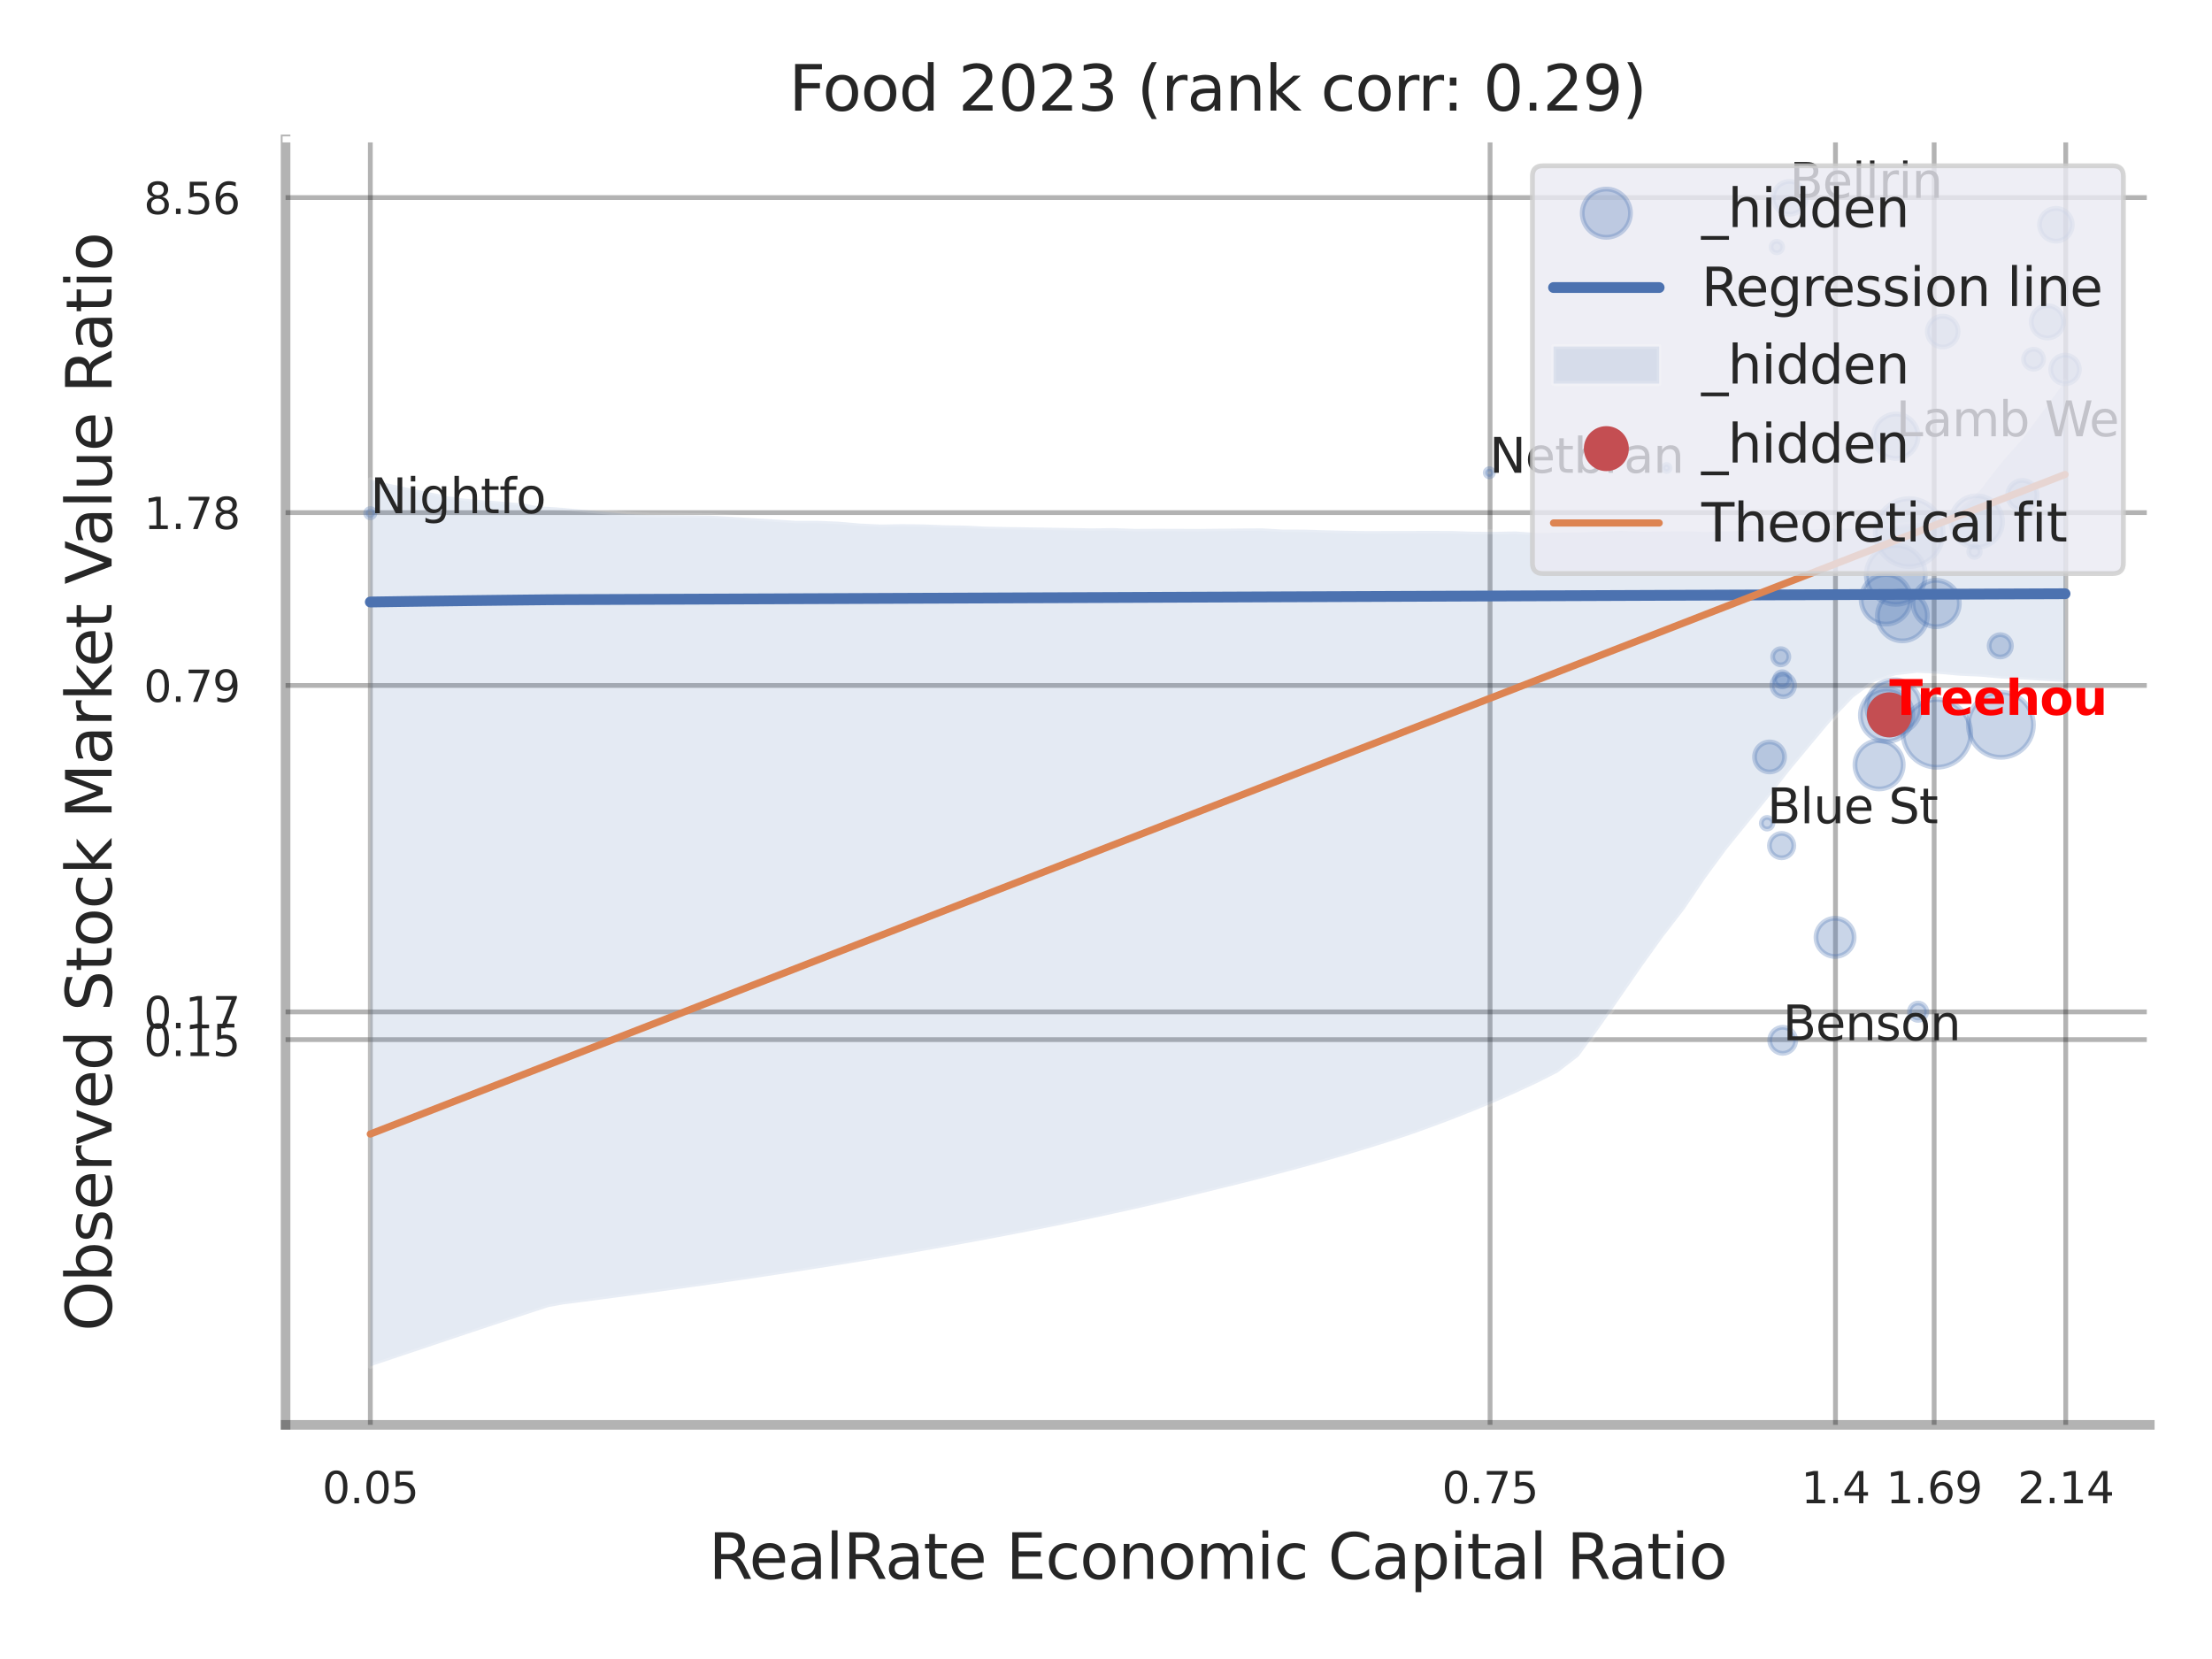 <?xml version="1.0" encoding="utf-8" standalone="no"?>
<!DOCTYPE svg PUBLIC "-//W3C//DTD SVG 1.1//EN"
  "http://www.w3.org/Graphics/SVG/1.1/DTD/svg11.dtd">
<svg xmlns:xlink="http://www.w3.org/1999/xlink" width="460.8pt" height="345.6pt" viewBox="0 0 460.8 345.6" xmlns="http://www.w3.org/2000/svg" version="1.1">
 <defs>
  <style type="text/css">*{stroke-linejoin: round; stroke-linecap: butt}</style>
 </defs>
 <g id="figure_1">
  <g id="patch_1">
   <path d="M 0 345.6 
L 460.8 345.6 
L 460.8 0 
L 0 0 
z
" style="fill: #ffffff"/>
  </g>
  <g id="axes_1">
   <g id="patch_2">
    <path d="M 59.49 296.82 
L 447.84 296.82 
L 447.84 29.04 
L 59.49 29.04 
z
" style="fill: #ffffff"/>
   </g>
   <g id="matplotlib.axis_1">
    <g id="xtick_1">
     <g id="line2d_1">
      <path d="M 77.147 296.82 
L 77.147 29.04 
" clip-path="url(#p63fb9efb55)" style="fill: none; stroke: #000000; stroke-opacity: 0.3; stroke-linecap: round"/>
     </g>
     <g id="text_1">
      <!-- 0.05 -->
      <g style="fill: #262626" transform="translate(67.128 313.159) scale(0.09 -0.09)">
       <defs>
        <path id="DejaVuSans-30" d="M 2034 4250 
Q 1547 4250 1301 3770 
Q 1056 3291 1056 2328 
Q 1056 1369 1301 889 
Q 1547 409 2034 409 
Q 2525 409 2770 889 
Q 3016 1369 3016 2328 
Q 3016 3291 2770 3770 
Q 2525 4250 2034 4250 
z
M 2034 4750 
Q 2819 4750 3233 4129 
Q 3647 3509 3647 2328 
Q 3647 1150 3233 529 
Q 2819 -91 2034 -91 
Q 1250 -91 836 529 
Q 422 1150 422 2328 
Q 422 3509 836 4129 
Q 1250 4750 2034 4750 
z
" transform="scale(0.016)"/>
        <path id="DejaVuSans-2e" d="M 684 794 
L 1344 794 
L 1344 0 
L 684 0 
L 684 794 
z
" transform="scale(0.016)"/>
        <path id="DejaVuSans-35" d="M 691 4666 
L 3169 4666 
L 3169 4134 
L 1269 4134 
L 1269 2991 
Q 1406 3038 1543 3061 
Q 1681 3084 1819 3084 
Q 2600 3084 3056 2656 
Q 3513 2228 3513 1497 
Q 3513 744 3044 326 
Q 2575 -91 1722 -91 
Q 1428 -91 1123 -41 
Q 819 9 494 109 
L 494 744 
Q 775 591 1075 516 
Q 1375 441 1709 441 
Q 2250 441 2565 725 
Q 2881 1009 2881 1497 
Q 2881 1984 2565 2268 
Q 2250 2553 1709 2553 
Q 1456 2553 1204 2497 
Q 953 2441 691 2322 
L 691 4666 
z
" transform="scale(0.016)"/>
       </defs>
       <use xlink:href="#DejaVuSans-30"/>
       <use xlink:href="#DejaVuSans-2e" transform="translate(63.623 0)"/>
       <use xlink:href="#DejaVuSans-30" transform="translate(95.41 0)"/>
       <use xlink:href="#DejaVuSans-35" transform="translate(159.033 0)"/>
      </g>
     </g>
    </g>
    <g id="xtick_2">
     <g id="line2d_2">
      <path d="M 310.41 296.82 
L 310.41 29.04 
" clip-path="url(#p63fb9efb55)" style="fill: none; stroke: #000000; stroke-opacity: 0.3; stroke-linecap: round"/>
     </g>
     <g id="text_2">
      <!-- 0.75 -->
      <g style="fill: #262626" transform="translate(300.391 313.159) scale(0.09 -0.09)">
       <defs>
        <path id="DejaVuSans-37" d="M 525 4666 
L 3525 4666 
L 3525 4397 
L 1831 0 
L 1172 0 
L 2766 4134 
L 525 4134 
L 525 4666 
z
" transform="scale(0.016)"/>
       </defs>
       <use xlink:href="#DejaVuSans-30"/>
       <use xlink:href="#DejaVuSans-2e" transform="translate(63.623 0)"/>
       <use xlink:href="#DejaVuSans-37" transform="translate(95.41 0)"/>
       <use xlink:href="#DejaVuSans-35" transform="translate(159.033 0)"/>
      </g>
     </g>
    </g>
    <g id="xtick_3">
     <g id="line2d_3">
      <path d="M 382.361 296.82 
L 382.361 29.04 
" clip-path="url(#p63fb9efb55)" style="fill: none; stroke: #000000; stroke-opacity: 0.3; stroke-linecap: round"/>
     </g>
     <g id="text_3">
      <!-- 1.4 -->
      <g style="fill: #262626" transform="translate(375.205 313.159) scale(0.09 -0.09)">
       <defs>
        <path id="DejaVuSans-31" d="M 794 531 
L 1825 531 
L 1825 4091 
L 703 3866 
L 703 4441 
L 1819 4666 
L 2450 4666 
L 2450 531 
L 3481 531 
L 3481 0 
L 794 0 
L 794 531 
z
" transform="scale(0.016)"/>
        <path id="DejaVuSans-34" d="M 2419 4116 
L 825 1625 
L 2419 1625 
L 2419 4116 
z
M 2253 4666 
L 3047 4666 
L 3047 1625 
L 3713 1625 
L 3713 1100 
L 3047 1100 
L 3047 0 
L 2419 0 
L 2419 1100 
L 313 1100 
L 313 1709 
L 2253 4666 
z
" transform="scale(0.016)"/>
       </defs>
       <use xlink:href="#DejaVuSans-31"/>
       <use xlink:href="#DejaVuSans-2e" transform="translate(63.623 0)"/>
       <use xlink:href="#DejaVuSans-34" transform="translate(95.41 0)"/>
      </g>
     </g>
    </g>
    <g id="xtick_4">
     <g id="line2d_4">
      <path d="M 402.918 296.82 
L 402.918 29.04 
" clip-path="url(#p63fb9efb55)" style="fill: none; stroke: #000000; stroke-opacity: 0.3; stroke-linecap: round"/>
     </g>
     <g id="text_4">
      <!-- 1.69 -->
      <g style="fill: #262626" transform="translate(392.899 313.159) scale(0.09 -0.09)">
       <defs>
        <path id="DejaVuSans-36" d="M 2113 2584 
Q 1688 2584 1439 2293 
Q 1191 2003 1191 1497 
Q 1191 994 1439 701 
Q 1688 409 2113 409 
Q 2538 409 2786 701 
Q 3034 994 3034 1497 
Q 3034 2003 2786 2293 
Q 2538 2584 2113 2584 
z
M 3366 4563 
L 3366 3988 
Q 3128 4100 2886 4159 
Q 2644 4219 2406 4219 
Q 1781 4219 1451 3797 
Q 1122 3375 1075 2522 
Q 1259 2794 1537 2939 
Q 1816 3084 2150 3084 
Q 2853 3084 3261 2657 
Q 3669 2231 3669 1497 
Q 3669 778 3244 343 
Q 2819 -91 2113 -91 
Q 1303 -91 875 529 
Q 447 1150 447 2328 
Q 447 3434 972 4092 
Q 1497 4750 2381 4750 
Q 2619 4750 2861 4703 
Q 3103 4656 3366 4563 
z
" transform="scale(0.016)"/>
        <path id="DejaVuSans-39" d="M 703 97 
L 703 672 
Q 941 559 1184 500 
Q 1428 441 1663 441 
Q 2288 441 2617 861 
Q 2947 1281 2994 2138 
Q 2813 1869 2534 1725 
Q 2256 1581 1919 1581 
Q 1219 1581 811 2004 
Q 403 2428 403 3163 
Q 403 3881 828 4315 
Q 1253 4750 1959 4750 
Q 2769 4750 3195 4129 
Q 3622 3509 3622 2328 
Q 3622 1225 3098 567 
Q 2575 -91 1691 -91 
Q 1453 -91 1209 -44 
Q 966 3 703 97 
z
M 1959 2075 
Q 2384 2075 2632 2365 
Q 2881 2656 2881 3163 
Q 2881 3666 2632 3958 
Q 2384 4250 1959 4250 
Q 1534 4250 1286 3958 
Q 1038 3666 1038 3163 
Q 1038 2656 1286 2365 
Q 1534 2075 1959 2075 
z
" transform="scale(0.016)"/>
       </defs>
       <use xlink:href="#DejaVuSans-31"/>
       <use xlink:href="#DejaVuSans-2e" transform="translate(63.623 0)"/>
       <use xlink:href="#DejaVuSans-36" transform="translate(95.41 0)"/>
       <use xlink:href="#DejaVuSans-39" transform="translate(159.033 0)"/>
      </g>
     </g>
    </g>
    <g id="xtick_5">
     <g id="line2d_5">
      <path d="M 430.328 296.82 
L 430.328 29.04 
" clip-path="url(#p63fb9efb55)" style="fill: none; stroke: #000000; stroke-opacity: 0.3; stroke-linecap: round"/>
     </g>
     <g id="text_5">
      <!-- 2.14 -->
      <g style="fill: #262626" transform="translate(420.309 313.159) scale(0.09 -0.09)">
       <defs>
        <path id="DejaVuSans-32" d="M 1228 531 
L 3431 531 
L 3431 0 
L 469 0 
L 469 531 
Q 828 903 1448 1529 
Q 2069 2156 2228 2338 
Q 2531 2678 2651 2914 
Q 2772 3150 2772 3378 
Q 2772 3750 2511 3984 
Q 2250 4219 1831 4219 
Q 1534 4219 1204 4116 
Q 875 4013 500 3803 
L 500 4441 
Q 881 4594 1212 4672 
Q 1544 4750 1819 4750 
Q 2544 4750 2975 4387 
Q 3406 4025 3406 3419 
Q 3406 3131 3298 2873 
Q 3191 2616 2906 2266 
Q 2828 2175 2409 1742 
Q 1991 1309 1228 531 
z
" transform="scale(0.016)"/>
       </defs>
       <use xlink:href="#DejaVuSans-32"/>
       <use xlink:href="#DejaVuSans-2e" transform="translate(63.623 0)"/>
       <use xlink:href="#DejaVuSans-31" transform="translate(95.41 0)"/>
       <use xlink:href="#DejaVuSans-34" transform="translate(159.033 0)"/>
      </g>
     </g>
    </g>
    <g id="xtick_6"/>
    <g id="xtick_7"/>
    <g id="text_6">
     <!-- RealRate Economic Capital Ratio -->
     <g style="fill: #262626" transform="translate(147.611 328.908) scale(0.13 -0.13)">
      <defs>
       <path id="DejaVuSans-52" d="M 2841 2188 
Q 3044 2119 3236 1894 
Q 3428 1669 3622 1275 
L 4263 0 
L 3584 0 
L 2988 1197 
Q 2756 1666 2539 1819 
Q 2322 1972 1947 1972 
L 1259 1972 
L 1259 0 
L 628 0 
L 628 4666 
L 2053 4666 
Q 2853 4666 3247 4331 
Q 3641 3997 3641 3322 
Q 3641 2881 3436 2590 
Q 3231 2300 2841 2188 
z
M 1259 4147 
L 1259 2491 
L 2053 2491 
Q 2509 2491 2742 2702 
Q 2975 2913 2975 3322 
Q 2975 3731 2742 3939 
Q 2509 4147 2053 4147 
L 1259 4147 
z
" transform="scale(0.016)"/>
       <path id="DejaVuSans-65" d="M 3597 1894 
L 3597 1613 
L 953 1613 
Q 991 1019 1311 708 
Q 1631 397 2203 397 
Q 2534 397 2845 478 
Q 3156 559 3463 722 
L 3463 178 
Q 3153 47 2828 -22 
Q 2503 -91 2169 -91 
Q 1331 -91 842 396 
Q 353 884 353 1716 
Q 353 2575 817 3079 
Q 1281 3584 2069 3584 
Q 2775 3584 3186 3129 
Q 3597 2675 3597 1894 
z
M 3022 2063 
Q 3016 2534 2758 2815 
Q 2500 3097 2075 3097 
Q 1594 3097 1305 2825 
Q 1016 2553 972 2059 
L 3022 2063 
z
" transform="scale(0.016)"/>
       <path id="DejaVuSans-61" d="M 2194 1759 
Q 1497 1759 1228 1600 
Q 959 1441 959 1056 
Q 959 750 1161 570 
Q 1363 391 1709 391 
Q 2188 391 2477 730 
Q 2766 1069 2766 1631 
L 2766 1759 
L 2194 1759 
z
M 3341 1997 
L 3341 0 
L 2766 0 
L 2766 531 
Q 2569 213 2275 61 
Q 1981 -91 1556 -91 
Q 1019 -91 701 211 
Q 384 513 384 1019 
Q 384 1609 779 1909 
Q 1175 2209 1959 2209 
L 2766 2209 
L 2766 2266 
Q 2766 2663 2505 2880 
Q 2244 3097 1772 3097 
Q 1472 3097 1187 3025 
Q 903 2953 641 2809 
L 641 3341 
Q 956 3463 1253 3523 
Q 1550 3584 1831 3584 
Q 2591 3584 2966 3190 
Q 3341 2797 3341 1997 
z
" transform="scale(0.016)"/>
       <path id="DejaVuSans-6c" d="M 603 4863 
L 1178 4863 
L 1178 0 
L 603 0 
L 603 4863 
z
" transform="scale(0.016)"/>
       <path id="DejaVuSans-74" d="M 1172 4494 
L 1172 3500 
L 2356 3500 
L 2356 3053 
L 1172 3053 
L 1172 1153 
Q 1172 725 1289 603 
Q 1406 481 1766 481 
L 2356 481 
L 2356 0 
L 1766 0 
Q 1100 0 847 248 
Q 594 497 594 1153 
L 594 3053 
L 172 3053 
L 172 3500 
L 594 3500 
L 594 4494 
L 1172 4494 
z
" transform="scale(0.016)"/>
       <path id="DejaVuSans-20" transform="scale(0.016)"/>
       <path id="DejaVuSans-45" d="M 628 4666 
L 3578 4666 
L 3578 4134 
L 1259 4134 
L 1259 2753 
L 3481 2753 
L 3481 2222 
L 1259 2222 
L 1259 531 
L 3634 531 
L 3634 0 
L 628 0 
L 628 4666 
z
" transform="scale(0.016)"/>
       <path id="DejaVuSans-63" d="M 3122 3366 
L 3122 2828 
Q 2878 2963 2633 3030 
Q 2388 3097 2138 3097 
Q 1578 3097 1268 2742 
Q 959 2388 959 1747 
Q 959 1106 1268 751 
Q 1578 397 2138 397 
Q 2388 397 2633 464 
Q 2878 531 3122 666 
L 3122 134 
Q 2881 22 2623 -34 
Q 2366 -91 2075 -91 
Q 1284 -91 818 406 
Q 353 903 353 1747 
Q 353 2603 823 3093 
Q 1294 3584 2113 3584 
Q 2378 3584 2631 3529 
Q 2884 3475 3122 3366 
z
" transform="scale(0.016)"/>
       <path id="DejaVuSans-6f" d="M 1959 3097 
Q 1497 3097 1228 2736 
Q 959 2375 959 1747 
Q 959 1119 1226 758 
Q 1494 397 1959 397 
Q 2419 397 2687 759 
Q 2956 1122 2956 1747 
Q 2956 2369 2687 2733 
Q 2419 3097 1959 3097 
z
M 1959 3584 
Q 2709 3584 3137 3096 
Q 3566 2609 3566 1747 
Q 3566 888 3137 398 
Q 2709 -91 1959 -91 
Q 1206 -91 779 398 
Q 353 888 353 1747 
Q 353 2609 779 3096 
Q 1206 3584 1959 3584 
z
" transform="scale(0.016)"/>
       <path id="DejaVuSans-6e" d="M 3513 2113 
L 3513 0 
L 2938 0 
L 2938 2094 
Q 2938 2591 2744 2837 
Q 2550 3084 2163 3084 
Q 1697 3084 1428 2787 
Q 1159 2491 1159 1978 
L 1159 0 
L 581 0 
L 581 3500 
L 1159 3500 
L 1159 2956 
Q 1366 3272 1645 3428 
Q 1925 3584 2291 3584 
Q 2894 3584 3203 3211 
Q 3513 2838 3513 2113 
z
" transform="scale(0.016)"/>
       <path id="DejaVuSans-6d" d="M 3328 2828 
Q 3544 3216 3844 3400 
Q 4144 3584 4550 3584 
Q 5097 3584 5394 3201 
Q 5691 2819 5691 2113 
L 5691 0 
L 5113 0 
L 5113 2094 
Q 5113 2597 4934 2840 
Q 4756 3084 4391 3084 
Q 3944 3084 3684 2787 
Q 3425 2491 3425 1978 
L 3425 0 
L 2847 0 
L 2847 2094 
Q 2847 2600 2669 2842 
Q 2491 3084 2119 3084 
Q 1678 3084 1418 2786 
Q 1159 2488 1159 1978 
L 1159 0 
L 581 0 
L 581 3500 
L 1159 3500 
L 1159 2956 
Q 1356 3278 1631 3431 
Q 1906 3584 2284 3584 
Q 2666 3584 2933 3390 
Q 3200 3197 3328 2828 
z
" transform="scale(0.016)"/>
       <path id="DejaVuSans-69" d="M 603 3500 
L 1178 3500 
L 1178 0 
L 603 0 
L 603 3500 
z
M 603 4863 
L 1178 4863 
L 1178 4134 
L 603 4134 
L 603 4863 
z
" transform="scale(0.016)"/>
       <path id="DejaVuSans-43" d="M 4122 4306 
L 4122 3641 
Q 3803 3938 3442 4084 
Q 3081 4231 2675 4231 
Q 1875 4231 1450 3742 
Q 1025 3253 1025 2328 
Q 1025 1406 1450 917 
Q 1875 428 2675 428 
Q 3081 428 3442 575 
Q 3803 722 4122 1019 
L 4122 359 
Q 3791 134 3420 21 
Q 3050 -91 2638 -91 
Q 1578 -91 968 557 
Q 359 1206 359 2328 
Q 359 3453 968 4101 
Q 1578 4750 2638 4750 
Q 3056 4750 3426 4639 
Q 3797 4528 4122 4306 
z
" transform="scale(0.016)"/>
       <path id="DejaVuSans-70" d="M 1159 525 
L 1159 -1331 
L 581 -1331 
L 581 3500 
L 1159 3500 
L 1159 2969 
Q 1341 3281 1617 3432 
Q 1894 3584 2278 3584 
Q 2916 3584 3314 3078 
Q 3713 2572 3713 1747 
Q 3713 922 3314 415 
Q 2916 -91 2278 -91 
Q 1894 -91 1617 61 
Q 1341 213 1159 525 
z
M 3116 1747 
Q 3116 2381 2855 2742 
Q 2594 3103 2138 3103 
Q 1681 3103 1420 2742 
Q 1159 2381 1159 1747 
Q 1159 1113 1420 752 
Q 1681 391 2138 391 
Q 2594 391 2855 752 
Q 3116 1113 3116 1747 
z
" transform="scale(0.016)"/>
      </defs>
      <use xlink:href="#DejaVuSans-52"/>
      <use xlink:href="#DejaVuSans-65" transform="translate(64.982 0)"/>
      <use xlink:href="#DejaVuSans-61" transform="translate(126.506 0)"/>
      <use xlink:href="#DejaVuSans-6c" transform="translate(187.785 0)"/>
      <use xlink:href="#DejaVuSans-52" transform="translate(215.568 0)"/>
      <use xlink:href="#DejaVuSans-61" transform="translate(282.801 0)"/>
      <use xlink:href="#DejaVuSans-74" transform="translate(344.08 0)"/>
      <use xlink:href="#DejaVuSans-65" transform="translate(383.289 0)"/>
      <use xlink:href="#DejaVuSans-20" transform="translate(444.812 0)"/>
      <use xlink:href="#DejaVuSans-45" transform="translate(476.6 0)"/>
      <use xlink:href="#DejaVuSans-63" transform="translate(539.783 0)"/>
      <use xlink:href="#DejaVuSans-6f" transform="translate(594.764 0)"/>
      <use xlink:href="#DejaVuSans-6e" transform="translate(655.945 0)"/>
      <use xlink:href="#DejaVuSans-6f" transform="translate(719.324 0)"/>
      <use xlink:href="#DejaVuSans-6d" transform="translate(780.506 0)"/>
      <use xlink:href="#DejaVuSans-69" transform="translate(877.918 0)"/>
      <use xlink:href="#DejaVuSans-63" transform="translate(905.701 0)"/>
      <use xlink:href="#DejaVuSans-20" transform="translate(960.682 0)"/>
      <use xlink:href="#DejaVuSans-43" transform="translate(992.469 0)"/>
      <use xlink:href="#DejaVuSans-61" transform="translate(1062.293 0)"/>
      <use xlink:href="#DejaVuSans-70" transform="translate(1123.572 0)"/>
      <use xlink:href="#DejaVuSans-69" transform="translate(1187.049 0)"/>
      <use xlink:href="#DejaVuSans-74" transform="translate(1214.832 0)"/>
      <use xlink:href="#DejaVuSans-61" transform="translate(1254.041 0)"/>
      <use xlink:href="#DejaVuSans-6c" transform="translate(1315.32 0)"/>
      <use xlink:href="#DejaVuSans-20" transform="translate(1343.104 0)"/>
      <use xlink:href="#DejaVuSans-52" transform="translate(1374.891 0)"/>
      <use xlink:href="#DejaVuSans-61" transform="translate(1442.123 0)"/>
      <use xlink:href="#DejaVuSans-74" transform="translate(1503.402 0)"/>
      <use xlink:href="#DejaVuSans-69" transform="translate(1542.611 0)"/>
      <use xlink:href="#DejaVuSans-6f" transform="translate(1570.395 0)"/>
     </g>
    </g>
   </g>
   <g id="matplotlib.axis_2">
    <g id="ytick_1">
     <g id="line2d_6">
      <path d="M 59.49 216.574 
L 447.84 216.574 
" clip-path="url(#p63fb9efb55)" style="fill: none; stroke: #000000; stroke-opacity: 0.3; stroke-linecap: round"/>
     </g>
     <g id="text_7">
      <!-- 0.15 -->
      <g style="fill: #262626" transform="translate(29.951 219.993) scale(0.09 -0.09)">
       <use xlink:href="#DejaVuSans-30"/>
       <use xlink:href="#DejaVuSans-2e" transform="translate(63.623 0)"/>
       <use xlink:href="#DejaVuSans-31" transform="translate(95.41 0)"/>
       <use xlink:href="#DejaVuSans-35" transform="translate(159.033 0)"/>
      </g>
     </g>
    </g>
    <g id="ytick_2">
     <g id="line2d_7">
      <path d="M 59.49 210.796 
L 447.84 210.796 
" clip-path="url(#p63fb9efb55)" style="fill: none; stroke: #000000; stroke-opacity: 0.3; stroke-linecap: round"/>
     </g>
     <g id="text_8">
      <!-- 0.17 -->
      <g style="fill: #262626" transform="translate(29.951 214.215) scale(0.09 -0.09)">
       <use xlink:href="#DejaVuSans-30"/>
       <use xlink:href="#DejaVuSans-2e" transform="translate(63.623 0)"/>
       <use xlink:href="#DejaVuSans-31" transform="translate(95.41 0)"/>
       <use xlink:href="#DejaVuSans-37" transform="translate(159.033 0)"/>
      </g>
     </g>
    </g>
    <g id="ytick_3">
     <g id="line2d_8">
      <path d="M 59.49 142.792 
L 447.84 142.792 
" clip-path="url(#p63fb9efb55)" style="fill: none; stroke: #000000; stroke-opacity: 0.3; stroke-linecap: round"/>
     </g>
     <g id="text_9">
      <!-- 0.79 -->
      <g style="fill: #262626" transform="translate(29.951 146.211) scale(0.09 -0.09)">
       <use xlink:href="#DejaVuSans-30"/>
       <use xlink:href="#DejaVuSans-2e" transform="translate(63.623 0)"/>
       <use xlink:href="#DejaVuSans-37" transform="translate(95.41 0)"/>
       <use xlink:href="#DejaVuSans-39" transform="translate(159.033 0)"/>
      </g>
     </g>
    </g>
    <g id="ytick_4">
     <g id="line2d_9">
      <path d="M 59.49 106.79 
L 447.84 106.79 
" clip-path="url(#p63fb9efb55)" style="fill: none; stroke: #000000; stroke-opacity: 0.3; stroke-linecap: round"/>
     </g>
     <g id="text_10">
      <!-- 1.78 -->
      <g style="fill: #262626" transform="translate(29.951 110.209) scale(0.09 -0.09)">
       <defs>
        <path id="DejaVuSans-38" d="M 2034 2216 
Q 1584 2216 1326 1975 
Q 1069 1734 1069 1313 
Q 1069 891 1326 650 
Q 1584 409 2034 409 
Q 2484 409 2743 651 
Q 3003 894 3003 1313 
Q 3003 1734 2745 1975 
Q 2488 2216 2034 2216 
z
M 1403 2484 
Q 997 2584 770 2862 
Q 544 3141 544 3541 
Q 544 4100 942 4425 
Q 1341 4750 2034 4750 
Q 2731 4750 3128 4425 
Q 3525 4100 3525 3541 
Q 3525 3141 3298 2862 
Q 3072 2584 2669 2484 
Q 3125 2378 3379 2068 
Q 3634 1759 3634 1313 
Q 3634 634 3220 271 
Q 2806 -91 2034 -91 
Q 1263 -91 848 271 
Q 434 634 434 1313 
Q 434 1759 690 2068 
Q 947 2378 1403 2484 
z
M 1172 3481 
Q 1172 3119 1398 2916 
Q 1625 2713 2034 2713 
Q 2441 2713 2670 2916 
Q 2900 3119 2900 3481 
Q 2900 3844 2670 4047 
Q 2441 4250 2034 4250 
Q 1625 4250 1398 4047 
Q 1172 3844 1172 3481 
z
" transform="scale(0.016)"/>
       </defs>
       <use xlink:href="#DejaVuSans-31"/>
       <use xlink:href="#DejaVuSans-2e" transform="translate(63.623 0)"/>
       <use xlink:href="#DejaVuSans-37" transform="translate(95.41 0)"/>
       <use xlink:href="#DejaVuSans-38" transform="translate(159.033 0)"/>
      </g>
     </g>
    </g>
    <g id="ytick_5">
     <g id="line2d_10">
      <path d="M 59.49 41.162 
L 447.84 41.162 
" clip-path="url(#p63fb9efb55)" style="fill: none; stroke: #000000; stroke-opacity: 0.3; stroke-linecap: round"/>
     </g>
     <g id="text_11">
      <!-- 8.56 -->
      <g style="fill: #262626" transform="translate(29.951 44.581) scale(0.09 -0.09)">
       <use xlink:href="#DejaVuSans-38"/>
       <use xlink:href="#DejaVuSans-2e" transform="translate(63.623 0)"/>
       <use xlink:href="#DejaVuSans-35" transform="translate(95.41 0)"/>
       <use xlink:href="#DejaVuSans-36" transform="translate(159.033 0)"/>
      </g>
     </g>
    </g>
    <g id="ytick_6"/>
    <g id="ytick_7"/>
    <g id="ytick_8"/>
    <g id="ytick_9"/>
    <g id="text_12">
     <!-- Observed Stock Market Value Ratio -->
     <g style="fill: #262626" transform="translate(23.247 277.332) rotate(-90) scale(0.13 -0.13)">
      <defs>
       <path id="DejaVuSans-4f" d="M 2522 4238 
Q 1834 4238 1429 3725 
Q 1025 3213 1025 2328 
Q 1025 1447 1429 934 
Q 1834 422 2522 422 
Q 3209 422 3611 934 
Q 4013 1447 4013 2328 
Q 4013 3213 3611 3725 
Q 3209 4238 2522 4238 
z
M 2522 4750 
Q 3503 4750 4090 4092 
Q 4678 3434 4678 2328 
Q 4678 1225 4090 567 
Q 3503 -91 2522 -91 
Q 1538 -91 948 565 
Q 359 1222 359 2328 
Q 359 3434 948 4092 
Q 1538 4750 2522 4750 
z
" transform="scale(0.016)"/>
       <path id="DejaVuSans-62" d="M 3116 1747 
Q 3116 2381 2855 2742 
Q 2594 3103 2138 3103 
Q 1681 3103 1420 2742 
Q 1159 2381 1159 1747 
Q 1159 1113 1420 752 
Q 1681 391 2138 391 
Q 2594 391 2855 752 
Q 3116 1113 3116 1747 
z
M 1159 2969 
Q 1341 3281 1617 3432 
Q 1894 3584 2278 3584 
Q 2916 3584 3314 3078 
Q 3713 2572 3713 1747 
Q 3713 922 3314 415 
Q 2916 -91 2278 -91 
Q 1894 -91 1617 61 
Q 1341 213 1159 525 
L 1159 0 
L 581 0 
L 581 4863 
L 1159 4863 
L 1159 2969 
z
" transform="scale(0.016)"/>
       <path id="DejaVuSans-73" d="M 2834 3397 
L 2834 2853 
Q 2591 2978 2328 3040 
Q 2066 3103 1784 3103 
Q 1356 3103 1142 2972 
Q 928 2841 928 2578 
Q 928 2378 1081 2264 
Q 1234 2150 1697 2047 
L 1894 2003 
Q 2506 1872 2764 1633 
Q 3022 1394 3022 966 
Q 3022 478 2636 193 
Q 2250 -91 1575 -91 
Q 1294 -91 989 -36 
Q 684 19 347 128 
L 347 722 
Q 666 556 975 473 
Q 1284 391 1588 391 
Q 1994 391 2212 530 
Q 2431 669 2431 922 
Q 2431 1156 2273 1281 
Q 2116 1406 1581 1522 
L 1381 1569 
Q 847 1681 609 1914 
Q 372 2147 372 2553 
Q 372 3047 722 3315 
Q 1072 3584 1716 3584 
Q 2034 3584 2315 3537 
Q 2597 3491 2834 3397 
z
" transform="scale(0.016)"/>
       <path id="DejaVuSans-72" d="M 2631 2963 
Q 2534 3019 2420 3045 
Q 2306 3072 2169 3072 
Q 1681 3072 1420 2755 
Q 1159 2438 1159 1844 
L 1159 0 
L 581 0 
L 581 3500 
L 1159 3500 
L 1159 2956 
Q 1341 3275 1631 3429 
Q 1922 3584 2338 3584 
Q 2397 3584 2469 3576 
Q 2541 3569 2628 3553 
L 2631 2963 
z
" transform="scale(0.016)"/>
       <path id="DejaVuSans-76" d="M 191 3500 
L 800 3500 
L 1894 563 
L 2988 3500 
L 3597 3500 
L 2284 0 
L 1503 0 
L 191 3500 
z
" transform="scale(0.016)"/>
       <path id="DejaVuSans-64" d="M 2906 2969 
L 2906 4863 
L 3481 4863 
L 3481 0 
L 2906 0 
L 2906 525 
Q 2725 213 2448 61 
Q 2172 -91 1784 -91 
Q 1150 -91 751 415 
Q 353 922 353 1747 
Q 353 2572 751 3078 
Q 1150 3584 1784 3584 
Q 2172 3584 2448 3432 
Q 2725 3281 2906 2969 
z
M 947 1747 
Q 947 1113 1208 752 
Q 1469 391 1925 391 
Q 2381 391 2643 752 
Q 2906 1113 2906 1747 
Q 2906 2381 2643 2742 
Q 2381 3103 1925 3103 
Q 1469 3103 1208 2742 
Q 947 2381 947 1747 
z
" transform="scale(0.016)"/>
       <path id="DejaVuSans-53" d="M 3425 4513 
L 3425 3897 
Q 3066 4069 2747 4153 
Q 2428 4238 2131 4238 
Q 1616 4238 1336 4038 
Q 1056 3838 1056 3469 
Q 1056 3159 1242 3001 
Q 1428 2844 1947 2747 
L 2328 2669 
Q 3034 2534 3370 2195 
Q 3706 1856 3706 1288 
Q 3706 609 3251 259 
Q 2797 -91 1919 -91 
Q 1588 -91 1214 -16 
Q 841 59 441 206 
L 441 856 
Q 825 641 1194 531 
Q 1563 422 1919 422 
Q 2459 422 2753 634 
Q 3047 847 3047 1241 
Q 3047 1584 2836 1778 
Q 2625 1972 2144 2069 
L 1759 2144 
Q 1053 2284 737 2584 
Q 422 2884 422 3419 
Q 422 4038 858 4394 
Q 1294 4750 2059 4750 
Q 2388 4750 2728 4690 
Q 3069 4631 3425 4513 
z
" transform="scale(0.016)"/>
       <path id="DejaVuSans-6b" d="M 581 4863 
L 1159 4863 
L 1159 1991 
L 2875 3500 
L 3609 3500 
L 1753 1863 
L 3688 0 
L 2938 0 
L 1159 1709 
L 1159 0 
L 581 0 
L 581 4863 
z
" transform="scale(0.016)"/>
       <path id="DejaVuSans-4d" d="M 628 4666 
L 1569 4666 
L 2759 1491 
L 3956 4666 
L 4897 4666 
L 4897 0 
L 4281 0 
L 4281 4097 
L 3078 897 
L 2444 897 
L 1241 4097 
L 1241 0 
L 628 0 
L 628 4666 
z
" transform="scale(0.016)"/>
       <path id="DejaVuSans-56" d="M 1831 0 
L 50 4666 
L 709 4666 
L 2188 738 
L 3669 4666 
L 4325 4666 
L 2547 0 
L 1831 0 
z
" transform="scale(0.016)"/>
       <path id="DejaVuSans-75" d="M 544 1381 
L 544 3500 
L 1119 3500 
L 1119 1403 
Q 1119 906 1312 657 
Q 1506 409 1894 409 
Q 2359 409 2629 706 
Q 2900 1003 2900 1516 
L 2900 3500 
L 3475 3500 
L 3475 0 
L 2900 0 
L 2900 538 
Q 2691 219 2414 64 
Q 2138 -91 1772 -91 
Q 1169 -91 856 284 
Q 544 659 544 1381 
z
M 1991 3584 
L 1991 3584 
z
" transform="scale(0.016)"/>
      </defs>
      <use xlink:href="#DejaVuSans-4f"/>
      <use xlink:href="#DejaVuSans-62" transform="translate(78.711 0)"/>
      <use xlink:href="#DejaVuSans-73" transform="translate(142.188 0)"/>
      <use xlink:href="#DejaVuSans-65" transform="translate(194.287 0)"/>
      <use xlink:href="#DejaVuSans-72" transform="translate(255.811 0)"/>
      <use xlink:href="#DejaVuSans-76" transform="translate(296.924 0)"/>
      <use xlink:href="#DejaVuSans-65" transform="translate(356.104 0)"/>
      <use xlink:href="#DejaVuSans-64" transform="translate(417.627 0)"/>
      <use xlink:href="#DejaVuSans-20" transform="translate(481.104 0)"/>
      <use xlink:href="#DejaVuSans-53" transform="translate(512.891 0)"/>
      <use xlink:href="#DejaVuSans-74" transform="translate(576.367 0)"/>
      <use xlink:href="#DejaVuSans-6f" transform="translate(615.576 0)"/>
      <use xlink:href="#DejaVuSans-63" transform="translate(676.758 0)"/>
      <use xlink:href="#DejaVuSans-6b" transform="translate(731.738 0)"/>
      <use xlink:href="#DejaVuSans-20" transform="translate(789.648 0)"/>
      <use xlink:href="#DejaVuSans-4d" transform="translate(821.436 0)"/>
      <use xlink:href="#DejaVuSans-61" transform="translate(907.715 0)"/>
      <use xlink:href="#DejaVuSans-72" transform="translate(968.994 0)"/>
      <use xlink:href="#DejaVuSans-6b" transform="translate(1010.107 0)"/>
      <use xlink:href="#DejaVuSans-65" transform="translate(1064.393 0)"/>
      <use xlink:href="#DejaVuSans-74" transform="translate(1125.916 0)"/>
      <use xlink:href="#DejaVuSans-20" transform="translate(1165.125 0)"/>
      <use xlink:href="#DejaVuSans-56" transform="translate(1196.912 0)"/>
      <use xlink:href="#DejaVuSans-61" transform="translate(1257.57 0)"/>
      <use xlink:href="#DejaVuSans-6c" transform="translate(1318.85 0)"/>
      <use xlink:href="#DejaVuSans-75" transform="translate(1346.633 0)"/>
      <use xlink:href="#DejaVuSans-65" transform="translate(1410.012 0)"/>
      <use xlink:href="#DejaVuSans-20" transform="translate(1471.535 0)"/>
      <use xlink:href="#DejaVuSans-52" transform="translate(1503.322 0)"/>
      <use xlink:href="#DejaVuSans-61" transform="translate(1570.555 0)"/>
      <use xlink:href="#DejaVuSans-74" transform="translate(1631.834 0)"/>
      <use xlink:href="#DejaVuSans-69" transform="translate(1671.043 0)"/>
      <use xlink:href="#DejaVuSans-6f" transform="translate(1698.826 0)"/>
     </g>
    </g>
   </g>
   <g id="PathCollection_1">
    <path d="M 416.699 136.861 
C 417.315 136.861 417.906 136.616 418.342 136.181 
C 418.778 135.745 419.023 135.153 419.023 134.537 
C 419.023 133.921 418.778 133.329 418.342 132.893 
C 417.906 132.457 417.315 132.213 416.699 132.213 
C 416.082 132.213 415.491 132.457 415.055 132.893 
C 414.619 133.329 414.374 133.921 414.374 134.537 
C 414.374 135.153 414.619 135.745 415.055 136.181 
C 415.491 136.616 416.082 136.861 416.699 136.861 
z
" clip-path="url(#p63fb9efb55)" style="fill: #4c72b0; fill-opacity: 0.3; stroke: #4c72b0; stroke-opacity: 0.3"/>
    <path d="M 392.87 130.01 
C 394.241 130.01 395.556 129.465 396.526 128.496 
C 397.495 127.526 398.04 126.211 398.04 124.84 
C 398.04 123.47 397.495 122.155 396.526 121.185 
C 395.556 120.216 394.241 119.671 392.87 119.671 
C 391.499 119.671 390.185 120.216 389.215 121.185 
C 388.246 122.155 387.701 123.47 387.701 124.84 
C 387.701 126.211 388.246 127.526 389.215 128.496 
C 390.185 129.465 391.499 130.01 392.87 130.01 
z
" clip-path="url(#p63fb9efb55)" style="fill: #4c72b0; fill-opacity: 0.3; stroke: #4c72b0; stroke-opacity: 0.3"/>
    <path d="M 394.508 152.864 
C 396.004 152.864 397.438 152.27 398.495 151.213 
C 399.553 150.155 400.147 148.721 400.147 147.225 
C 400.147 145.73 399.553 144.295 398.495 143.238 
C 397.438 142.18 396.004 141.586 394.508 141.586 
C 393.013 141.586 391.578 142.18 390.521 143.238 
C 389.463 144.295 388.869 145.73 388.869 147.225 
C 388.869 148.721 389.463 150.155 390.521 151.213 
C 391.578 152.27 393.013 152.864 394.508 152.864 
z
" clip-path="url(#p63fb9efb55)" style="fill: #4c72b0; fill-opacity: 0.3; stroke: #4c72b0; stroke-opacity: 0.3"/>
    <path d="M 371.142 178.699 
C 371.817 178.699 372.463 178.431 372.94 177.954 
C 373.417 177.478 373.684 176.831 373.684 176.157 
C 373.684 175.483 373.417 174.836 372.94 174.359 
C 372.463 173.883 371.817 173.615 371.142 173.615 
C 370.468 173.615 369.822 173.883 369.345 174.359 
C 368.868 174.836 368.6 175.483 368.6 176.157 
C 368.6 176.831 368.868 177.478 369.345 177.954 
C 369.822 178.431 370.468 178.699 371.142 178.699 
z
" clip-path="url(#p63fb9efb55)" style="fill: #4c72b0; fill-opacity: 0.3; stroke: #4c72b0; stroke-opacity: 0.3"/>
    <path d="M 394.931 125.896 
C 396.561 125.896 398.125 125.248 399.278 124.095 
C 400.43 122.943 401.078 121.379 401.078 119.749 
C 401.078 118.118 400.43 116.554 399.278 115.402 
C 398.125 114.249 396.561 113.601 394.931 113.601 
C 393.3 113.601 391.737 114.249 390.584 115.402 
C 389.431 116.554 388.783 118.118 388.783 119.749 
C 388.783 121.379 389.431 122.943 390.584 124.095 
C 391.737 125.248 393.3 125.896 394.931 125.896 
z
" clip-path="url(#p63fb9efb55)" style="fill: #4c72b0; fill-opacity: 0.3; stroke: #4c72b0; stroke-opacity: 0.3"/>
    <path d="M 411.796 114.026 
C 413.22 114.026 414.585 113.461 415.592 112.454 
C 416.599 111.447 417.164 110.082 417.164 108.658 
C 417.164 107.234 416.599 105.868 415.592 104.861 
C 414.585 103.855 413.22 103.289 411.796 103.289 
C 410.372 103.289 409.006 103.855 407.999 104.861 
C 406.993 105.868 406.427 107.234 406.427 108.658 
C 406.427 110.082 406.993 111.447 407.999 112.454 
C 409.006 113.461 410.372 114.026 411.796 114.026 
z
" clip-path="url(#p63fb9efb55)" style="fill: #4c72b0; fill-opacity: 0.3; stroke: #4c72b0; stroke-opacity: 0.3"/>
    <path d="M 428.285 50.239 
C 429.191 50.239 430.059 49.879 430.7 49.239 
C 431.34 48.599 431.7 47.73 431.7 46.824 
C 431.7 45.919 431.34 45.05 430.7 44.41 
C 430.059 43.769 429.191 43.41 428.285 43.41 
C 427.379 43.41 426.511 43.769 425.87 44.41 
C 425.23 45.05 424.87 45.919 424.87 46.824 
C 424.87 47.73 425.23 48.599 425.87 49.239 
C 426.511 49.879 427.379 50.239 428.285 50.239 
z
" clip-path="url(#p63fb9efb55)" style="fill: #4c72b0; fill-opacity: 0.3; stroke: #4c72b0; stroke-opacity: 0.3"/>
    <path d="M 396.303 133.505 
C 397.685 133.505 399.01 132.956 399.987 131.979 
C 400.964 131.002 401.513 129.677 401.513 128.295 
C 401.513 126.914 400.964 125.588 399.987 124.612 
C 399.01 123.635 397.685 123.086 396.303 123.086 
C 394.922 123.086 393.597 123.635 392.62 124.612 
C 391.643 125.588 391.094 126.914 391.094 128.295 
C 391.094 129.677 391.643 131.002 392.62 131.979 
C 393.597 132.956 394.922 133.505 396.303 133.505 
z
" clip-path="url(#p63fb9efb55)" style="fill: #4c72b0; fill-opacity: 0.3; stroke: #4c72b0; stroke-opacity: 0.3"/>
    <path d="M 421.297 106.23 
C 422.111 106.23 422.892 105.907 423.468 105.331 
C 424.044 104.755 424.368 103.974 424.368 103.159 
C 424.368 102.345 424.044 101.564 423.468 100.988 
C 422.892 100.412 422.111 100.088 421.297 100.088 
C 420.482 100.088 419.701 100.412 419.125 100.988 
C 418.549 101.564 418.226 102.345 418.226 103.159 
C 418.226 103.974 418.549 104.755 419.125 105.331 
C 419.701 105.907 420.482 106.23 421.297 106.23 
z
" clip-path="url(#p63fb9efb55)" style="fill: #4c72b0; fill-opacity: 0.3; stroke: #4c72b0; stroke-opacity: 0.3"/>
    <path d="M 416.822 157.767 
C 418.621 157.767 420.347 157.053 421.619 155.78 
C 422.891 154.508 423.606 152.782 423.606 150.983 
C 423.606 149.184 422.891 147.458 421.619 146.186 
C 420.347 144.914 418.621 144.199 416.822 144.199 
C 415.023 144.199 413.297 144.914 412.025 146.186 
C 410.753 147.458 410.038 149.184 410.038 150.983 
C 410.038 152.782 410.753 154.508 412.025 155.78 
C 413.297 157.053 415.023 157.767 416.822 157.767 
z
" clip-path="url(#p63fb9efb55)" style="fill: #4c72b0; fill-opacity: 0.3; stroke: #4c72b0; stroke-opacity: 0.3"/>
    <path d="M 411.323 116.107 
C 411.641 116.107 411.947 115.981 412.172 115.756 
C 412.397 115.531 412.524 115.225 412.524 114.907 
C 412.524 114.588 412.397 114.283 412.172 114.057 
C 411.947 113.832 411.641 113.706 411.323 113.706 
C 411.004 113.706 410.699 113.832 410.474 114.057 
C 410.248 114.283 410.122 114.588 410.122 114.907 
C 410.122 115.225 410.248 115.531 410.474 115.756 
C 410.699 115.981 411.004 116.107 411.323 116.107 
z
" clip-path="url(#p63fb9efb55)" style="fill: #4c72b0; fill-opacity: 0.3; stroke: #4c72b0; stroke-opacity: 0.3"/>
    <path d="M 426.518 70.414 
C 427.411 70.414 428.268 70.059 428.9 69.427 
C 429.531 68.795 429.886 67.939 429.886 67.046 
C 429.886 66.152 429.531 65.296 428.9 64.664 
C 428.268 64.032 427.411 63.677 426.518 63.677 
C 425.625 63.677 424.768 64.032 424.137 64.664 
C 423.505 65.296 423.15 66.152 423.15 67.046 
C 423.15 67.939 423.505 68.795 424.137 69.427 
C 424.768 70.059 425.625 70.414 426.518 70.414 
z
" clip-path="url(#p63fb9efb55)" style="fill: #4c72b0; fill-opacity: 0.3; stroke: #4c72b0; stroke-opacity: 0.3"/>
    <path d="M 393.019 154.464 
C 394.47 154.464 395.862 153.887 396.888 152.861 
C 397.914 151.835 398.491 150.443 398.491 148.992 
C 398.491 147.541 397.914 146.149 396.888 145.123 
C 395.862 144.097 394.47 143.52 393.019 143.52 
C 391.568 143.52 390.176 144.097 389.15 145.123 
C 388.124 146.149 387.547 147.541 387.547 148.992 
C 387.547 150.443 388.124 151.835 389.15 152.861 
C 390.176 153.887 391.568 154.464 393.019 154.464 
z
" clip-path="url(#p63fb9efb55)" style="fill: #4c72b0; fill-opacity: 0.3; stroke: #4c72b0; stroke-opacity: 0.3"/>
    <path d="M 423.629 76.917 
C 424.182 76.917 424.713 76.697 425.105 76.305 
C 425.496 75.914 425.716 75.383 425.716 74.829 
C 425.716 74.275 425.496 73.744 425.105 73.353 
C 424.713 72.961 424.182 72.741 423.629 72.741 
C 423.075 72.741 422.544 72.961 422.153 73.353 
C 421.761 73.744 421.541 74.275 421.541 74.829 
C 421.541 75.383 421.761 75.914 422.153 76.305 
C 422.544 76.697 423.075 76.917 423.629 76.917 
z
" clip-path="url(#p63fb9efb55)" style="fill: #4c72b0; fill-opacity: 0.3; stroke: #4c72b0; stroke-opacity: 0.3"/>
    <path d="M 430.188 79.947 
C 430.98 79.947 431.74 79.632 432.3 79.072 
C 432.86 78.512 433.175 77.752 433.175 76.96 
C 433.175 76.168 432.86 75.408 432.3 74.848 
C 431.74 74.288 430.98 73.973 430.188 73.973 
C 429.396 73.973 428.636 74.288 428.076 74.848 
C 427.516 75.408 427.201 76.168 427.201 76.96 
C 427.201 77.752 427.516 78.512 428.076 79.072 
C 428.636 79.632 429.396 79.947 430.188 79.947 
z
" clip-path="url(#p63fb9efb55)" style="fill: #4c72b0; fill-opacity: 0.3; stroke: #4c72b0; stroke-opacity: 0.3"/>
    <path d="M 371.485 145.144 
C 372.111 145.144 372.711 144.896 373.154 144.453 
C 373.597 144.011 373.845 143.41 373.845 142.784 
C 373.845 142.158 373.597 141.558 373.154 141.115 
C 372.711 140.673 372.111 140.424 371.485 140.424 
C 370.859 140.424 370.259 140.673 369.816 141.115 
C 369.373 141.558 369.125 142.158 369.125 142.784 
C 369.125 143.41 369.373 144.011 369.816 144.453 
C 370.259 144.896 370.859 145.144 371.485 145.144 
z
" clip-path="url(#p63fb9efb55)" style="fill: #4c72b0; fill-opacity: 0.3; stroke: #4c72b0; stroke-opacity: 0.3"/>
    <path d="M 399.573 212.561 
C 400.052 212.561 400.51 212.371 400.849 212.033 
C 401.187 211.695 401.377 211.236 401.377 210.757 
C 401.377 210.279 401.187 209.82 400.849 209.482 
C 400.51 209.144 400.052 208.954 399.573 208.954 
C 399.095 208.954 398.636 209.144 398.298 209.482 
C 397.959 209.82 397.769 210.279 397.769 210.757 
C 397.769 211.236 397.959 211.695 398.298 212.033 
C 398.636 212.371 399.095 212.561 399.573 212.561 
z
" clip-path="url(#p63fb9efb55)" style="fill: #4c72b0; fill-opacity: 0.3; stroke: #4c72b0; stroke-opacity: 0.3"/>
    <path d="M 403.34 130.551 
C 404.621 130.551 405.85 130.042 406.756 129.136 
C 407.662 128.231 408.171 127.002 408.171 125.72 
C 408.171 124.439 407.662 123.21 406.756 122.304 
C 405.85 121.399 404.621 120.889 403.34 120.889 
C 402.059 120.889 400.83 121.399 399.924 122.304 
C 399.018 123.21 398.509 124.439 398.509 125.72 
C 398.509 127.002 399.018 128.231 399.924 129.136 
C 400.83 130.042 402.059 130.551 403.34 130.551 
z
" clip-path="url(#p63fb9efb55)" style="fill: #4c72b0; fill-opacity: 0.3; stroke: #4c72b0; stroke-opacity: 0.3"/>
    <path d="M 397.721 118.021 
C 399.596 118.021 401.395 117.276 402.721 115.95 
C 404.047 114.624 404.792 112.825 404.792 110.95 
C 404.792 109.075 404.047 107.276 402.721 105.95 
C 401.395 104.624 399.596 103.879 397.721 103.879 
C 395.845 103.879 394.047 104.624 392.721 105.95 
C 391.395 107.276 390.65 109.075 390.65 110.95 
C 390.65 112.825 391.395 114.624 392.721 115.95 
C 394.047 117.276 395.845 118.021 397.721 118.021 
z
" clip-path="url(#p63fb9efb55)" style="fill: #4c72b0; fill-opacity: 0.3; stroke: #4c72b0; stroke-opacity: 0.3"/>
    <path d="M 370.965 138.497 
C 371.412 138.497 371.841 138.319 372.157 138.003 
C 372.473 137.687 372.651 137.258 372.651 136.811 
C 372.651 136.364 372.473 135.936 372.157 135.62 
C 371.841 135.304 371.412 135.126 370.965 135.126 
C 370.518 135.126 370.09 135.304 369.774 135.62 
C 369.457 135.936 369.28 136.364 369.28 136.811 
C 369.28 137.258 369.457 137.687 369.774 138.003 
C 370.09 138.319 370.518 138.497 370.965 138.497 
z
" clip-path="url(#p63fb9efb55)" style="fill: #4c72b0; fill-opacity: 0.3; stroke: #4c72b0; stroke-opacity: 0.3"/>
    <path d="M 382.279 199.247 
C 383.333 199.247 384.344 198.828 385.089 198.083 
C 385.834 197.338 386.253 196.327 386.253 195.273 
C 386.253 194.219 385.834 193.208 385.089 192.463 
C 384.344 191.717 383.333 191.299 382.279 191.299 
C 381.225 191.299 380.214 191.717 379.469 192.463 
C 378.723 193.208 378.305 194.219 378.305 195.273 
C 378.305 196.327 378.723 197.338 379.469 198.083 
C 380.214 198.828 381.225 199.247 382.279 199.247 
z
" clip-path="url(#p63fb9efb55)" style="fill: #4c72b0; fill-opacity: 0.3; stroke: #4c72b0; stroke-opacity: 0.3"/>
    <path d="M 393.578 153.111 
C 394.689 153.111 395.754 152.67 396.539 151.885 
C 397.325 151.1 397.766 150.035 397.766 148.924 
C 397.766 147.814 397.325 146.748 396.539 145.963 
C 395.754 145.178 394.689 144.737 393.578 144.737 
C 392.468 144.737 391.403 145.178 390.618 145.963 
C 389.832 146.748 389.391 147.814 389.391 148.924 
C 389.391 150.035 389.832 151.1 390.618 151.885 
C 391.403 152.67 392.468 153.111 393.578 153.111 
z
" clip-path="url(#p63fb9efb55)" style="fill: #4c72b0; fill-opacity: 0.3; stroke: #4c72b0; stroke-opacity: 0.3"/>
    <path d="M 370.144 52.66 
C 370.463 52.66 370.769 52.534 370.995 52.308 
C 371.221 52.082 371.347 51.776 371.347 51.457 
C 371.347 51.138 371.221 50.832 370.995 50.606 
C 370.769 50.381 370.463 50.254 370.144 50.254 
C 369.825 50.254 369.519 50.381 369.293 50.606 
C 369.068 50.832 368.941 51.138 368.941 51.457 
C 368.941 51.776 369.068 52.082 369.293 52.308 
C 369.519 52.534 369.825 52.66 370.144 52.66 
z
" clip-path="url(#p63fb9efb55)" style="fill: #4c72b0; fill-opacity: 0.3; stroke: #4c72b0; stroke-opacity: 0.3"/>
    <path d="M 391.451 164.354 
C 392.785 164.354 394.064 163.825 395.007 162.881 
C 395.95 161.938 396.48 160.659 396.48 159.325 
C 396.48 157.991 395.95 156.712 395.007 155.769 
C 394.064 154.826 392.785 154.296 391.451 154.296 
C 390.117 154.296 388.838 154.826 387.894 155.769 
C 386.951 156.712 386.421 157.991 386.421 159.325 
C 386.421 160.659 386.951 161.938 387.894 162.881 
C 388.838 163.825 390.117 164.354 391.451 164.354 
z
" clip-path="url(#p63fb9efb55)" style="fill: #4c72b0; fill-opacity: 0.3; stroke: #4c72b0; stroke-opacity: 0.3"/>
    <path d="M 77.142 107.873 
C 77.399 107.873 77.644 107.771 77.826 107.59 
C 78.007 107.409 78.109 107.163 78.109 106.906 
C 78.109 106.65 78.007 106.404 77.826 106.223 
C 77.644 106.042 77.399 105.94 77.142 105.94 
C 76.886 105.94 76.64 106.042 76.459 106.223 
C 76.278 106.404 76.176 106.65 76.176 106.906 
C 76.176 107.163 76.278 107.409 76.459 107.59 
C 76.64 107.771 76.886 107.873 77.142 107.873 
z
" clip-path="url(#p63fb9efb55)" style="fill: #4c72b0; fill-opacity: 0.3; stroke: #4c72b0; stroke-opacity: 0.3"/>
    <path d="M 404.706 72.283 
C 405.557 72.283 406.374 71.944 406.976 71.342 
C 407.578 70.74 407.917 69.923 407.917 69.071 
C 407.917 68.22 407.578 67.403 406.976 66.801 
C 406.374 66.199 405.557 65.86 404.706 65.86 
C 403.854 65.86 403.037 66.199 402.435 66.801 
C 401.833 67.403 401.495 68.22 401.495 69.071 
C 401.495 69.923 401.833 70.74 402.435 71.342 
C 403.037 71.944 403.854 72.283 404.706 72.283 
z
" clip-path="url(#p63fb9efb55)" style="fill: #4c72b0; fill-opacity: 0.3; stroke: #4c72b0; stroke-opacity: 0.3"/>
    <path d="M 347.185 98.216 
C 347.377 98.216 347.562 98.14 347.698 98.004 
C 347.834 97.868 347.91 97.683 347.91 97.491 
C 347.91 97.299 347.834 97.114 347.698 96.978 
C 347.562 96.842 347.377 96.766 347.185 96.766 
C 346.993 96.766 346.808 96.842 346.672 96.978 
C 346.536 97.114 346.46 97.299 346.46 97.491 
C 346.46 97.683 346.536 97.868 346.672 98.004 
C 346.808 98.14 346.993 98.216 347.185 98.216 
z
" clip-path="url(#p63fb9efb55)" style="fill: #4c72b0; fill-opacity: 0.3; stroke: #4c72b0; stroke-opacity: 0.3"/>
    <path d="M 403.491 159.836 
C 405.362 159.836 407.157 159.092 408.48 157.769 
C 409.803 156.446 410.547 154.651 410.547 152.78 
C 410.547 150.909 409.803 149.114 408.48 147.79 
C 407.157 146.467 405.362 145.724 403.491 145.724 
C 401.619 145.724 399.824 146.467 398.501 147.79 
C 397.178 149.114 396.434 150.909 396.434 152.78 
C 396.434 154.651 397.178 156.446 398.501 157.769 
C 399.824 159.092 401.619 159.836 403.491 159.836 
z
" clip-path="url(#p63fb9efb55)" style="fill: #4c72b0; fill-opacity: 0.3; stroke: #4c72b0; stroke-opacity: 0.3"/>
    <path d="M 371.266 143.096 
C 371.685 143.096 372.087 142.93 372.383 142.634 
C 372.68 142.337 372.846 141.935 372.846 141.516 
C 372.846 141.097 372.68 140.695 372.383 140.399 
C 372.087 140.102 371.685 139.936 371.266 139.936 
C 370.847 139.936 370.445 140.102 370.148 140.399 
C 369.852 140.695 369.685 141.097 369.685 141.516 
C 369.685 141.935 369.852 142.337 370.148 142.634 
C 370.445 142.93 370.847 143.096 371.266 143.096 
z
" clip-path="url(#p63fb9efb55)" style="fill: #4c72b0; fill-opacity: 0.3; stroke: #4c72b0; stroke-opacity: 0.3"/>
    <path d="M 368.627 160.808 
C 369.456 160.808 370.251 160.479 370.837 159.893 
C 371.423 159.307 371.753 158.512 371.753 157.683 
C 371.753 156.854 371.423 156.059 370.837 155.473 
C 370.251 154.887 369.456 154.558 368.627 154.558 
C 367.799 154.558 367.004 154.887 366.418 155.473 
C 365.832 156.059 365.502 156.854 365.502 157.683 
C 365.502 158.512 365.832 159.307 366.418 159.893 
C 367.004 160.479 367.799 160.808 368.627 160.808 
z
" clip-path="url(#p63fb9efb55)" style="fill: #4c72b0; fill-opacity: 0.3; stroke: #4c72b0; stroke-opacity: 0.3"/>
    <path d="M 394.955 95.504 
C 396.182 95.504 397.359 95.017 398.227 94.149 
C 399.095 93.281 399.582 92.104 399.582 90.877 
C 399.582 89.649 399.095 88.472 398.227 87.604 
C 397.359 86.737 396.182 86.249 394.955 86.249 
C 393.727 86.249 392.55 86.737 391.682 87.604 
C 390.815 88.472 390.327 89.649 390.327 90.877 
C 390.327 92.104 390.815 93.281 391.682 94.149 
C 392.55 95.017 393.727 95.504 394.955 95.504 
z
" clip-path="url(#p63fb9efb55)" style="fill: #4c72b0; fill-opacity: 0.3; stroke: #4c72b0; stroke-opacity: 0.3"/>
    <path d="M 310.249 99.331 
C 310.474 99.331 310.689 99.242 310.848 99.083 
C 311.006 98.924 311.095 98.709 311.095 98.485 
C 311.095 98.26 311.006 98.045 310.848 97.886 
C 310.689 97.728 310.474 97.638 310.249 97.638 
C 310.025 97.638 309.809 97.728 309.651 97.886 
C 309.492 98.045 309.403 98.26 309.403 98.485 
C 309.403 98.709 309.492 98.924 309.651 99.083 
C 309.809 99.242 310.025 99.331 310.249 99.331 
z
" clip-path="url(#p63fb9efb55)" style="fill: #4c72b0; fill-opacity: 0.3; stroke: #4c72b0; stroke-opacity: 0.3"/>
    <path d="M 368.125 172.705 
C 368.446 172.705 368.754 172.578 368.981 172.351 
C 369.207 172.124 369.335 171.816 369.335 171.495 
C 369.335 171.174 369.207 170.866 368.981 170.64 
C 368.754 170.413 368.446 170.285 368.125 170.285 
C 367.804 170.285 367.496 170.413 367.269 170.64 
C 367.042 170.866 366.915 171.174 366.915 171.495 
C 366.915 171.816 367.042 172.124 367.269 172.351 
C 367.496 172.578 367.804 172.705 368.125 172.705 
z
" clip-path="url(#p63fb9efb55)" style="fill: #4c72b0; fill-opacity: 0.3; stroke: #4c72b0; stroke-opacity: 0.3"/>
    <path d="M 372.803 44.634 
C 373.711 44.634 374.581 44.274 375.223 43.632 
C 375.865 42.99 376.225 42.119 376.225 41.212 
C 376.225 40.304 375.865 39.434 375.223 38.792 
C 374.581 38.15 373.711 37.789 372.803 37.789 
C 371.895 37.789 371.025 38.15 370.383 38.792 
C 369.741 39.434 369.38 40.304 369.38 41.212 
C 369.38 42.119 369.741 42.99 370.383 43.632 
C 371.025 44.274 371.895 44.634 372.803 44.634 
z
" clip-path="url(#p63fb9efb55)" style="fill: #4c72b0; fill-opacity: 0.3; stroke: #4c72b0; stroke-opacity: 0.3"/>
    <path d="M 371.374 219.43 
C 372.094 219.43 372.785 219.144 373.294 218.635 
C 373.803 218.126 374.089 217.435 374.089 216.716 
C 374.089 215.996 373.803 215.305 373.294 214.796 
C 372.785 214.287 372.094 214.001 371.374 214.001 
C 370.654 214.001 369.964 214.287 369.455 214.796 
C 368.946 215.305 368.659 215.996 368.659 216.716 
C 368.659 217.435 368.946 218.126 369.455 218.635 
C 369.964 219.144 370.654 219.43 371.374 219.43 
z
" clip-path="url(#p63fb9efb55)" style="fill: #4c72b0; fill-opacity: 0.3; stroke: #4c72b0; stroke-opacity: 0.3"/>
   </g>
   <g id="FillBetweenPolyCollection_1">
    <defs>
     <path id="m2b3fb42310" d="M 77.142 -245.696 
L 77.142 -60.952 
L 78.275 -61.334 
L 79.422 -61.72 
L 80.584 -62.111 
L 81.761 -62.506 
L 82.955 -62.906 
L 84.164 -63.31 
L 85.39 -63.719 
L 86.633 -64.133 
L 87.893 -64.554 
L 89.172 -64.987 
L 90.469 -65.426 
L 91.785 -65.87 
L 93.121 -66.319 
L 94.477 -66.775 
L 95.854 -67.237 
L 97.253 -67.706 
L 98.674 -68.18 
L 100.118 -68.661 
L 101.586 -69.149 
L 103.078 -69.644 
L 104.596 -70.146 
L 106.14 -70.656 
L 107.711 -71.173 
L 109.31 -71.697 
L 110.938 -72.23 
L 112.597 -72.771 
L 114.287 -73.321 
L 117.392 -73.88 
L 121.797 -74.447 
L 126.203 -75.024 
L 130.608 -75.611 
L 135.014 -76.21 
L 139.42 -76.821 
L 143.825 -77.442 
L 148.231 -78.067 
L 152.636 -78.705 
L 157.042 -79.354 
L 161.447 -80.015 
L 165.853 -80.689 
L 170.259 -81.376 
L 174.664 -82.077 
L 179.07 -82.792 
L 183.475 -83.523 
L 187.881 -84.269 
L 192.286 -85.032 
L 196.692 -85.811 
L 201.098 -86.609 
L 205.503 -87.425 
L 209.909 -88.261 
L 214.314 -89.118 
L 218.72 -89.996 
L 223.126 -90.897 
L 227.531 -91.822 
L 231.937 -92.773 
L 236.342 -93.751 
L 240.748 -94.757 
L 245.153 -95.793 
L 249.559 -96.861 
L 253.965 -97.941 
L 258.37 -99.023 
L 262.776 -100.138 
L 267.181 -101.291 
L 271.587 -102.484 
L 275.992 -103.718 
L 280.398 -104.999 
L 284.804 -106.328 
L 289.209 -107.71 
L 293.615 -109.159 
L 298.02 -110.737 
L 302.426 -112.39 
L 306.832 -114.127 
L 311.237 -115.957 
L 315.643 -117.889 
L 320.048 -119.934 
L 324.454 -122.16 
L 328.859 -125.547 
L 333.265 -131.599 
L 337.671 -137.965 
L 342.076 -144.336 
L 346.482 -150.48 
L 350.887 -156.179 
L 355.293 -162.692 
L 359.698 -168.695 
L 364.104 -174.133 
L 368.51 -179.586 
L 372.915 -185.209 
L 377.321 -190.521 
L 381.726 -195.782 
L 386.132 -200.359 
L 390.538 -203.581 
L 394.943 -204.95 
L 399.349 -205.446 
L 403.754 -205.243 
L 408.16 -204.841 
L 412.565 -204.642 
L 416.971 -204.24 
L 421.377 -204.06 
L 425.782 -203.764 
L 430.188 -203.508 
L 430.188 -266.186 
L 430.188 -266.186 
L 425.782 -260.206 
L 421.377 -254.23 
L 416.971 -249.263 
L 412.565 -243.549 
L 408.16 -239.539 
L 403.754 -237.251 
L 399.349 -236.594 
L 394.943 -236.129 
L 390.538 -235.757 
L 386.132 -235.417 
L 381.726 -235.493 
L 377.321 -235.266 
L 372.915 -235.249 
L 368.51 -235.063 
L 364.104 -235.034 
L 359.698 -234.916 
L 355.293 -234.8 
L 350.887 -234.905 
L 346.482 -234.866 
L 342.076 -234.822 
L 337.671 -235.019 
L 333.265 -234.818 
L 328.859 -234.678 
L 324.454 -234.654 
L 320.048 -234.59 
L 315.643 -234.892 
L 311.237 -234.798 
L 306.832 -234.831 
L 302.426 -234.987 
L 298.02 -235.012 
L 293.615 -234.997 
L 289.209 -234.982 
L 284.804 -234.968 
L 280.398 -235.032 
L 275.992 -235.138 
L 271.587 -235.269 
L 267.181 -235.283 
L 262.776 -235.542 
L 258.37 -235.5 
L 253.965 -235.458 
L 249.559 -235.415 
L 245.153 -235.44 
L 240.748 -235.448 
L 236.342 -235.426 
L 231.937 -235.588 
L 227.531 -235.531 
L 223.126 -235.602 
L 218.72 -235.671 
L 214.314 -235.739 
L 209.909 -235.807 
L 205.503 -235.883 
L 201.098 -236.107 
L 196.692 -236.184 
L 192.286 -236.358 
L 187.881 -236.411 
L 183.475 -236.331 
L 179.07 -236.541 
L 174.664 -236.93 
L 170.259 -237.112 
L 165.853 -237.103 
L 161.447 -237.374 
L 157.042 -237.64 
L 152.636 -237.906 
L 148.231 -238.171 
L 143.825 -238.233 
L 139.42 -238.277 
L 135.014 -238.32 
L 130.608 -238.501 
L 126.203 -238.929 
L 121.797 -239.358 
L 117.392 -239.782 
L 114.287 -240.005 
L 112.597 -240.079 
L 110.938 -240.314 
L 109.31 -240.675 
L 107.711 -240.813 
L 106.14 -240.959 
L 104.596 -241.095 
L 103.078 -241.23 
L 101.586 -241.316 
L 100.118 -241.436 
L 98.674 -241.555 
L 97.253 -241.675 
L 95.854 -241.829 
L 94.477 -242.061 
L 93.121 -242.203 
L 91.785 -242.56 
L 90.469 -242.85 
L 89.172 -243.109 
L 87.893 -243.368 
L 86.633 -243.626 
L 85.39 -243.885 
L 84.164 -244.144 
L 82.955 -244.402 
L 81.761 -244.661 
L 80.584 -244.92 
L 79.422 -245.178 
L 78.275 -245.437 
L 77.142 -245.696 
z
" style="stroke: #ffffff; stroke-opacity: 0.15"/>
    </defs>
    <g clip-path="url(#p63fb9efb55)">
     <use xlink:href="#m2b3fb42310" x="0" y="345.6" style="fill: #4c72b0; fill-opacity: 0.15; stroke: #ffffff; stroke-opacity: 0.15"/>
    </g>
   </g>
   <g id="PathCollection_2">
    <defs>
     <path id="ma78f3907fe" d="M 0 4.187 
C 1.11 4.187 2.176 3.746 2.961 2.961 
C 3.746 2.176 4.187 1.11 4.187 0 
C 4.187 -1.11 3.746 -2.176 2.961 -2.961 
C 2.176 -3.746 1.11 -4.187 0 -4.187 
C -1.11 -4.187 -2.176 -3.746 -2.961 -2.961 
C -3.746 -2.176 -4.187 -1.11 -4.187 0 
C -4.187 1.11 -3.746 2.176 -2.961 2.961 
C -2.176 3.746 -1.11 4.187 0 4.187 
z
" style="stroke: #c44e52"/>
    </defs>
    <g clip-path="url(#p63fb9efb55)">
     <use xlink:href="#ma78f3907fe" x="393.578" y="148.924" style="fill: #c44e52; stroke: #c44e52"/>
    </g>
   </g>
   <g id="line2d_11">
    <path d="M 77.142 125.408 
L 78.275 125.39 
L 79.422 125.373 
L 80.584 125.356 
L 81.761 125.338 
L 82.955 125.321 
L 84.164 125.303 
L 85.39 125.286 
L 86.633 125.269 
L 87.893 125.251 
L 89.172 125.234 
L 90.469 125.216 
L 91.785 125.199 
L 93.121 125.182 
L 94.477 125.164 
L 95.854 125.147 
L 97.253 125.129 
L 98.674 125.112 
L 100.118 125.095 
L 101.586 125.077 
L 103.078 125.06 
L 104.596 125.042 
L 106.14 125.025 
L 107.711 125.008 
L 109.31 124.99 
L 110.938 124.973 
L 112.597 124.956 
L 114.287 124.938 
L 117.392 124.921 
L 121.797 124.903 
L 126.203 124.886 
L 130.608 124.869 
L 135.014 124.851 
L 139.42 124.834 
L 143.825 124.816 
L 148.231 124.799 
L 152.636 124.782 
L 157.042 124.764 
L 161.447 124.747 
L 165.853 124.729 
L 170.259 124.712 
L 174.664 124.695 
L 179.07 124.677 
L 183.475 124.66 
L 187.881 124.642 
L 192.286 124.625 
L 196.692 124.608 
L 201.098 124.59 
L 205.503 124.573 
L 209.909 124.556 
L 214.314 124.538 
L 218.72 124.521 
L 223.126 124.503 
L 227.531 124.486 
L 231.937 124.469 
L 236.342 124.451 
L 240.748 124.434 
L 245.153 124.416 
L 249.559 124.399 
L 253.965 124.382 
L 258.37 124.364 
L 262.776 124.347 
L 267.181 124.329 
L 271.587 124.312 
L 275.992 124.295 
L 280.398 124.277 
L 284.804 124.26 
L 289.209 124.242 
L 293.615 124.225 
L 298.02 124.208 
L 302.426 124.19 
L 306.832 124.173 
L 311.237 124.156 
L 315.643 124.138 
L 320.048 124.121 
L 324.454 124.103 
L 328.859 124.086 
L 333.265 124.069 
L 337.671 124.051 
L 342.076 124.034 
L 346.482 124.016 
L 350.887 123.999 
L 355.293 123.982 
L 359.698 123.964 
L 364.104 123.947 
L 368.51 123.929 
L 372.915 123.912 
L 377.321 123.895 
L 381.726 123.877 
L 386.132 123.86 
L 390.538 123.842 
L 394.943 123.825 
L 399.349 123.808 
L 403.754 123.79 
L 408.16 123.773 
L 412.565 123.756 
L 416.971 123.738 
L 421.377 123.721 
L 425.782 123.703 
L 430.188 123.686 
" clip-path="url(#p63fb9efb55)" style="fill: none; stroke: #4c72b0; stroke-width: 2.25; stroke-linecap: round"/>
   </g>
   <g id="line2d_12">
    <path d="M 416.699 104.093 
L 392.87 113.367 
L 394.508 112.73 
L 371.142 121.823 
L 394.931 112.565 
L 411.796 106.002 
L 428.285 99.584 
L 396.303 112.031 
L 421.297 102.304 
L 416.822 104.045 
L 411.323 106.186 
L 426.518 100.272 
L 393.019 113.309 
L 423.629 101.396 
L 430.188 98.844 
L 371.485 121.69 
L 399.573 110.758 
L 403.34 109.292 
L 397.721 111.479 
L 370.965 121.892 
L 382.279 117.489 
L 393.578 113.091 
L 370.144 122.211 
L 391.451 113.919 
L 77.142 236.241 
L 404.706 108.761 
L 347.185 131.147 
L 403.491 109.234 
L 371.266 121.775 
L 368.627 122.802 
L 394.955 112.556 
L 310.249 145.521 
L 368.125 122.997 
L 372.803 121.177 
L 371.374 121.733 
" clip-path="url(#p63fb9efb55)" style="fill: none; stroke: #dd8452; stroke-width: 1.5; stroke-linecap: round"/>
   </g>
   <g id="patch_3">
    <path d="M 59.49 296.82 
L 59.49 29.04 
" style="fill: none; opacity: 0.3; stroke: #000000; stroke-width: 2; stroke-linejoin: miter; stroke-linecap: square"/>
   </g>
   <g id="patch_4">
    <path d="M 447.84 296.82 
L 447.84 29.04 
" style="fill: none; stroke: #ffffff; stroke-width: 1.25; stroke-linejoin: miter; stroke-linecap: square"/>
   </g>
   <g id="patch_5">
    <path d="M 59.49 296.82 
L 447.84 296.82 
" style="fill: none; opacity: 0.3; stroke: #000000; stroke-width: 2; stroke-linejoin: miter; stroke-linecap: square"/>
   </g>
   <g id="patch_6">
    <path d="M 59.49 29.04 
L 447.84 29.04 
" style="fill: none; stroke: #ffffff; stroke-width: 1.25; stroke-linejoin: miter; stroke-linecap: square"/>
   </g>
   <g id="text_13">
    <!-- Treehou -->
    <g style="fill: #ff0000" transform="translate(393.578 148.924) scale(0.1 -0.1)">
     <defs>
      <path id="DejaVuSans-Bold-54" d="M 31 4666 
L 4331 4666 
L 4331 3756 
L 2784 3756 
L 2784 0 
L 1581 0 
L 1581 3756 
L 31 3756 
L 31 4666 
z
" transform="scale(0.016)"/>
      <path id="DejaVuSans-Bold-72" d="M 3138 2547 
Q 2991 2616 2845 2648 
Q 2700 2681 2553 2681 
Q 2122 2681 1889 2404 
Q 1656 2128 1656 1613 
L 1656 0 
L 538 0 
L 538 3500 
L 1656 3500 
L 1656 2925 
Q 1872 3269 2151 3426 
Q 2431 3584 2822 3584 
Q 2878 3584 2943 3579 
Q 3009 3575 3134 3559 
L 3138 2547 
z
" transform="scale(0.016)"/>
      <path id="DejaVuSans-Bold-65" d="M 4031 1759 
L 4031 1441 
L 1416 1441 
Q 1456 1047 1700 850 
Q 1944 653 2381 653 
Q 2734 653 3104 758 
Q 3475 863 3866 1075 
L 3866 213 
Q 3469 63 3072 -14 
Q 2675 -91 2278 -91 
Q 1328 -91 801 392 
Q 275 875 275 1747 
Q 275 2603 792 3093 
Q 1309 3584 2216 3584 
Q 3041 3584 3536 3087 
Q 4031 2591 4031 1759 
z
M 2881 2131 
Q 2881 2450 2695 2645 
Q 2509 2841 2209 2841 
Q 1884 2841 1681 2658 
Q 1478 2475 1428 2131 
L 2881 2131 
z
" transform="scale(0.016)"/>
      <path id="DejaVuSans-Bold-68" d="M 4056 2131 
L 4056 0 
L 2931 0 
L 2931 347 
L 2931 1625 
Q 2931 2084 2911 2256 
Q 2891 2428 2841 2509 
Q 2775 2619 2662 2680 
Q 2550 2741 2406 2741 
Q 2056 2741 1856 2470 
Q 1656 2200 1656 1722 
L 1656 0 
L 538 0 
L 538 4863 
L 1656 4863 
L 1656 2988 
Q 1909 3294 2193 3439 
Q 2478 3584 2822 3584 
Q 3428 3584 3742 3212 
Q 4056 2841 4056 2131 
z
" transform="scale(0.016)"/>
      <path id="DejaVuSans-Bold-6f" d="M 2203 2784 
Q 1831 2784 1636 2517 
Q 1441 2250 1441 1747 
Q 1441 1244 1636 976 
Q 1831 709 2203 709 
Q 2569 709 2762 976 
Q 2956 1244 2956 1747 
Q 2956 2250 2762 2517 
Q 2569 2784 2203 2784 
z
M 2203 3584 
Q 3106 3584 3614 3096 
Q 4122 2609 4122 1747 
Q 4122 884 3614 396 
Q 3106 -91 2203 -91 
Q 1297 -91 786 396 
Q 275 884 275 1747 
Q 275 2609 786 3096 
Q 1297 3584 2203 3584 
z
" transform="scale(0.016)"/>
      <path id="DejaVuSans-Bold-75" d="M 500 1363 
L 500 3500 
L 1625 3500 
L 1625 3150 
Q 1625 2866 1622 2436 
Q 1619 2006 1619 1863 
Q 1619 1441 1641 1255 
Q 1663 1069 1716 984 
Q 1784 875 1895 815 
Q 2006 756 2150 756 
Q 2500 756 2700 1025 
Q 2900 1294 2900 1772 
L 2900 3500 
L 4019 3500 
L 4019 0 
L 2900 0 
L 2900 506 
Q 2647 200 2364 54 
Q 2081 -91 1741 -91 
Q 1134 -91 817 281 
Q 500 653 500 1363 
z
" transform="scale(0.016)"/>
     </defs>
     <use xlink:href="#DejaVuSans-Bold-54"/>
     <use xlink:href="#DejaVuSans-Bold-72" transform="translate(57.213 0)"/>
     <use xlink:href="#DejaVuSans-Bold-65" transform="translate(106.529 0)"/>
     <use xlink:href="#DejaVuSans-Bold-65" transform="translate(174.352 0)"/>
     <use xlink:href="#DejaVuSans-Bold-68" transform="translate(242.174 0)"/>
     <use xlink:href="#DejaVuSans-Bold-6f" transform="translate(313.365 0)"/>
     <use xlink:href="#DejaVuSans-Bold-75" transform="translate(382.066 0)"/>
    </g>
   </g>
   <g id="text_14">
    <!-- Nightfo -->
    <g style="fill: #262626" transform="translate(77.142 106.906) scale(0.1 -0.1)">
     <defs>
      <path id="DejaVuSans-4e" d="M 628 4666 
L 1478 4666 
L 3547 763 
L 3547 4666 
L 4159 4666 
L 4159 0 
L 3309 0 
L 1241 3903 
L 1241 0 
L 628 0 
L 628 4666 
z
" transform="scale(0.016)"/>
      <path id="DejaVuSans-67" d="M 2906 1791 
Q 2906 2416 2648 2759 
Q 2391 3103 1925 3103 
Q 1463 3103 1205 2759 
Q 947 2416 947 1791 
Q 947 1169 1205 825 
Q 1463 481 1925 481 
Q 2391 481 2648 825 
Q 2906 1169 2906 1791 
z
M 3481 434 
Q 3481 -459 3084 -895 
Q 2688 -1331 1869 -1331 
Q 1566 -1331 1297 -1286 
Q 1028 -1241 775 -1147 
L 775 -588 
Q 1028 -725 1275 -790 
Q 1522 -856 1778 -856 
Q 2344 -856 2625 -561 
Q 2906 -266 2906 331 
L 2906 616 
Q 2728 306 2450 153 
Q 2172 0 1784 0 
Q 1141 0 747 490 
Q 353 981 353 1791 
Q 353 2603 747 3093 
Q 1141 3584 1784 3584 
Q 2172 3584 2450 3431 
Q 2728 3278 2906 2969 
L 2906 3500 
L 3481 3500 
L 3481 434 
z
" transform="scale(0.016)"/>
      <path id="DejaVuSans-68" d="M 3513 2113 
L 3513 0 
L 2938 0 
L 2938 2094 
Q 2938 2591 2744 2837 
Q 2550 3084 2163 3084 
Q 1697 3084 1428 2787 
Q 1159 2491 1159 1978 
L 1159 0 
L 581 0 
L 581 4863 
L 1159 4863 
L 1159 2956 
Q 1366 3272 1645 3428 
Q 1925 3584 2291 3584 
Q 2894 3584 3203 3211 
Q 3513 2838 3513 2113 
z
" transform="scale(0.016)"/>
      <path id="DejaVuSans-66" d="M 2375 4863 
L 2375 4384 
L 1825 4384 
Q 1516 4384 1395 4259 
Q 1275 4134 1275 3809 
L 1275 3500 
L 2222 3500 
L 2222 3053 
L 1275 3053 
L 1275 0 
L 697 0 
L 697 3053 
L 147 3053 
L 147 3500 
L 697 3500 
L 697 3744 
Q 697 4328 969 4595 
Q 1241 4863 1831 4863 
L 2375 4863 
z
" transform="scale(0.016)"/>
     </defs>
     <use xlink:href="#DejaVuSans-4e"/>
     <use xlink:href="#DejaVuSans-69" transform="translate(74.805 0)"/>
     <use xlink:href="#DejaVuSans-67" transform="translate(102.588 0)"/>
     <use xlink:href="#DejaVuSans-68" transform="translate(166.064 0)"/>
     <use xlink:href="#DejaVuSans-74" transform="translate(229.443 0)"/>
     <use xlink:href="#DejaVuSans-66" transform="translate(268.652 0)"/>
     <use xlink:href="#DejaVuSans-6f" transform="translate(303.857 0)"/>
    </g>
   </g>
   <g id="text_15">
    <!-- Lamb We -->
    <g style="fill: #262626" transform="translate(394.955 90.877) scale(0.1 -0.1)">
     <defs>
      <path id="DejaVuSans-4c" d="M 628 4666 
L 1259 4666 
L 1259 531 
L 3531 531 
L 3531 0 
L 628 0 
L 628 4666 
z
" transform="scale(0.016)"/>
      <path id="DejaVuSans-57" d="M 213 4666 
L 850 4666 
L 1831 722 
L 2809 4666 
L 3519 4666 
L 4500 722 
L 5478 4666 
L 6119 4666 
L 4947 0 
L 4153 0 
L 3169 4050 
L 2175 0 
L 1381 0 
L 213 4666 
z
" transform="scale(0.016)"/>
     </defs>
     <use xlink:href="#DejaVuSans-4c"/>
     <use xlink:href="#DejaVuSans-61" transform="translate(55.713 0)"/>
     <use xlink:href="#DejaVuSans-6d" transform="translate(116.992 0)"/>
     <use xlink:href="#DejaVuSans-62" transform="translate(214.404 0)"/>
     <use xlink:href="#DejaVuSans-20" transform="translate(277.881 0)"/>
     <use xlink:href="#DejaVuSans-57" transform="translate(309.668 0)"/>
     <use xlink:href="#DejaVuSans-65" transform="translate(402.67 0)"/>
    </g>
   </g>
   <g id="text_16">
    <!-- Netbran -->
    <g style="fill: #262626" transform="translate(310.249 98.485) scale(0.1 -0.1)">
     <use xlink:href="#DejaVuSans-4e"/>
     <use xlink:href="#DejaVuSans-65" transform="translate(74.805 0)"/>
     <use xlink:href="#DejaVuSans-74" transform="translate(136.328 0)"/>
     <use xlink:href="#DejaVuSans-62" transform="translate(175.537 0)"/>
     <use xlink:href="#DejaVuSans-72" transform="translate(239.014 0)"/>
     <use xlink:href="#DejaVuSans-61" transform="translate(280.127 0)"/>
     <use xlink:href="#DejaVuSans-6e" transform="translate(341.406 0)"/>
    </g>
   </g>
   <g id="text_17">
    <!-- Blue St -->
    <g style="fill: #262626" transform="translate(368.125 171.495) scale(0.1 -0.1)">
     <defs>
      <path id="DejaVuSans-42" d="M 1259 2228 
L 1259 519 
L 2272 519 
Q 2781 519 3026 730 
Q 3272 941 3272 1375 
Q 3272 1813 3026 2020 
Q 2781 2228 2272 2228 
L 1259 2228 
z
M 1259 4147 
L 1259 2741 
L 2194 2741 
Q 2656 2741 2882 2914 
Q 3109 3088 3109 3444 
Q 3109 3797 2882 3972 
Q 2656 4147 2194 4147 
L 1259 4147 
z
M 628 4666 
L 2241 4666 
Q 2963 4666 3353 4366 
Q 3744 4066 3744 3513 
Q 3744 3084 3544 2831 
Q 3344 2578 2956 2516 
Q 3422 2416 3680 2098 
Q 3938 1781 3938 1306 
Q 3938 681 3513 340 
Q 3088 0 2303 0 
L 628 0 
L 628 4666 
z
" transform="scale(0.016)"/>
     </defs>
     <use xlink:href="#DejaVuSans-42"/>
     <use xlink:href="#DejaVuSans-6c" transform="translate(68.604 0)"/>
     <use xlink:href="#DejaVuSans-75" transform="translate(96.387 0)"/>
     <use xlink:href="#DejaVuSans-65" transform="translate(159.766 0)"/>
     <use xlink:href="#DejaVuSans-20" transform="translate(221.289 0)"/>
     <use xlink:href="#DejaVuSans-53" transform="translate(253.076 0)"/>
     <use xlink:href="#DejaVuSans-74" transform="translate(316.553 0)"/>
    </g>
   </g>
   <g id="text_18">
    <!-- Bellrin -->
    <g style="fill: #262626" transform="translate(372.803 41.212) scale(0.1 -0.1)">
     <use xlink:href="#DejaVuSans-42"/>
     <use xlink:href="#DejaVuSans-65" transform="translate(68.604 0)"/>
     <use xlink:href="#DejaVuSans-6c" transform="translate(130.127 0)"/>
     <use xlink:href="#DejaVuSans-6c" transform="translate(157.91 0)"/>
     <use xlink:href="#DejaVuSans-72" transform="translate(185.693 0)"/>
     <use xlink:href="#DejaVuSans-69" transform="translate(226.807 0)"/>
     <use xlink:href="#DejaVuSans-6e" transform="translate(254.59 0)"/>
    </g>
   </g>
   <g id="text_19">
    <!-- Benson  -->
    <g style="fill: #262626" transform="translate(371.374 216.716) scale(0.1 -0.1)">
     <use xlink:href="#DejaVuSans-42"/>
     <use xlink:href="#DejaVuSans-65" transform="translate(68.604 0)"/>
     <use xlink:href="#DejaVuSans-6e" transform="translate(130.127 0)"/>
     <use xlink:href="#DejaVuSans-73" transform="translate(193.506 0)"/>
     <use xlink:href="#DejaVuSans-6f" transform="translate(245.605 0)"/>
     <use xlink:href="#DejaVuSans-6e" transform="translate(306.787 0)"/>
     <use xlink:href="#DejaVuSans-20" transform="translate(370.166 0)"/>
    </g>
   </g>
   <g id="text_20">
    <!-- Food 2023 (rank corr: 0.29) -->
    <g style="fill: #262626" transform="translate(164.335 23.04) scale(0.13 -0.13)">
     <defs>
      <path id="DejaVuSans-46" d="M 628 4666 
L 3309 4666 
L 3309 4134 
L 1259 4134 
L 1259 2759 
L 3109 2759 
L 3109 2228 
L 1259 2228 
L 1259 0 
L 628 0 
L 628 4666 
z
" transform="scale(0.016)"/>
      <path id="DejaVuSans-33" d="M 2597 2516 
Q 3050 2419 3304 2112 
Q 3559 1806 3559 1356 
Q 3559 666 3084 287 
Q 2609 -91 1734 -91 
Q 1441 -91 1130 -33 
Q 819 25 488 141 
L 488 750 
Q 750 597 1062 519 
Q 1375 441 1716 441 
Q 2309 441 2620 675 
Q 2931 909 2931 1356 
Q 2931 1769 2642 2001 
Q 2353 2234 1838 2234 
L 1294 2234 
L 1294 2753 
L 1863 2753 
Q 2328 2753 2575 2939 
Q 2822 3125 2822 3475 
Q 2822 3834 2567 4026 
Q 2313 4219 1838 4219 
Q 1578 4219 1281 4162 
Q 984 4106 628 3988 
L 628 4550 
Q 988 4650 1302 4700 
Q 1616 4750 1894 4750 
Q 2613 4750 3031 4423 
Q 3450 4097 3450 3541 
Q 3450 3153 3228 2886 
Q 3006 2619 2597 2516 
z
" transform="scale(0.016)"/>
      <path id="DejaVuSans-28" d="M 1984 4856 
Q 1566 4138 1362 3434 
Q 1159 2731 1159 2009 
Q 1159 1288 1364 580 
Q 1569 -128 1984 -844 
L 1484 -844 
Q 1016 -109 783 600 
Q 550 1309 550 2009 
Q 550 2706 781 3412 
Q 1013 4119 1484 4856 
L 1984 4856 
z
" transform="scale(0.016)"/>
      <path id="DejaVuSans-3a" d="M 750 794 
L 1409 794 
L 1409 0 
L 750 0 
L 750 794 
z
M 750 3309 
L 1409 3309 
L 1409 2516 
L 750 2516 
L 750 3309 
z
" transform="scale(0.016)"/>
      <path id="DejaVuSans-29" d="M 513 4856 
L 1013 4856 
Q 1481 4119 1714 3412 
Q 1947 2706 1947 2009 
Q 1947 1309 1714 600 
Q 1481 -109 1013 -844 
L 513 -844 
Q 928 -128 1133 580 
Q 1338 1288 1338 2009 
Q 1338 2731 1133 3434 
Q 928 4138 513 4856 
z
" transform="scale(0.016)"/>
     </defs>
     <use xlink:href="#DejaVuSans-46"/>
     <use xlink:href="#DejaVuSans-6f" transform="translate(53.895 0)"/>
     <use xlink:href="#DejaVuSans-6f" transform="translate(115.076 0)"/>
     <use xlink:href="#DejaVuSans-64" transform="translate(176.258 0)"/>
     <use xlink:href="#DejaVuSans-20" transform="translate(239.734 0)"/>
     <use xlink:href="#DejaVuSans-32" transform="translate(271.521 0)"/>
     <use xlink:href="#DejaVuSans-30" transform="translate(335.145 0)"/>
     <use xlink:href="#DejaVuSans-32" transform="translate(398.768 0)"/>
     <use xlink:href="#DejaVuSans-33" transform="translate(462.391 0)"/>
     <use xlink:href="#DejaVuSans-20" transform="translate(526.014 0)"/>
     <use xlink:href="#DejaVuSans-28" transform="translate(557.801 0)"/>
     <use xlink:href="#DejaVuSans-72" transform="translate(596.814 0)"/>
     <use xlink:href="#DejaVuSans-61" transform="translate(637.928 0)"/>
     <use xlink:href="#DejaVuSans-6e" transform="translate(699.207 0)"/>
     <use xlink:href="#DejaVuSans-6b" transform="translate(762.586 0)"/>
     <use xlink:href="#DejaVuSans-20" transform="translate(820.496 0)"/>
     <use xlink:href="#DejaVuSans-63" transform="translate(852.283 0)"/>
     <use xlink:href="#DejaVuSans-6f" transform="translate(907.264 0)"/>
     <use xlink:href="#DejaVuSans-72" transform="translate(968.445 0)"/>
     <use xlink:href="#DejaVuSans-72" transform="translate(1007.809 0)"/>
     <use xlink:href="#DejaVuSans-3a" transform="translate(1047.172 0)"/>
     <use xlink:href="#DejaVuSans-20" transform="translate(1080.863 0)"/>
     <use xlink:href="#DejaVuSans-30" transform="translate(1112.65 0)"/>
     <use xlink:href="#DejaVuSans-2e" transform="translate(1176.273 0)"/>
     <use xlink:href="#DejaVuSans-32" transform="translate(1208.061 0)"/>
     <use xlink:href="#DejaVuSans-39" transform="translate(1271.684 0)"/>
     <use xlink:href="#DejaVuSans-29" transform="translate(1335.307 0)"/>
    </g>
   </g>
   <g id="legend_1">
    <g id="patch_7">
     <path d="M 321.431 119.487 
L 440.14 119.487 
Q 442.34 119.487 442.34 117.287 
L 442.34 36.74 
Q 442.34 34.54 440.14 34.54 
L 321.431 34.54 
Q 319.231 34.54 319.231 36.74 
L 319.231 117.287 
Q 319.231 119.487 321.431 119.487 
z
" style="fill: #eaeaf2; opacity: 0.8; stroke: #cccccc; stroke-linejoin: miter"/>
    </g>
    <g id="PathCollection_3">
     <defs>
      <path id="m58c3dd2ea8" d="M 0 5.026 
C 1.333 5.026 2.612 4.497 3.554 3.554 
C 4.497 2.612 5.026 1.333 5.026 0 
C 5.026 -1.333 4.497 -2.612 3.554 -3.554 
C 2.612 -4.497 1.333 -5.026 0 -5.026 
C -1.333 -5.026 -2.612 -4.497 -3.554 -3.554 
C -4.497 -2.612 -5.026 -1.333 -5.026 0 
C -5.026 1.333 -4.497 2.612 -3.554 3.554 
C -2.612 4.497 -1.333 5.026 0 5.026 
z
" style="stroke: #4c72b0; stroke-opacity: 0.3"/>
     </defs>
     <g>
      <use xlink:href="#m58c3dd2ea8" x="334.631" y="44.411" style="fill: #4c72b0; fill-opacity: 0.3; stroke: #4c72b0; stroke-opacity: 0.3"/>
     </g>
    </g>
    <g id="text_21">
     <!-- _hidden -->
     <g style="fill: #262626" transform="translate(354.431 47.298) scale(0.11 -0.11)">
      <defs>
       <path id="DejaVuSans-5f" d="M 3263 -1063 
L 3263 -1509 
L -63 -1509 
L -63 -1063 
L 3263 -1063 
z
" transform="scale(0.016)"/>
      </defs>
      <use xlink:href="#DejaVuSans-5f"/>
      <use xlink:href="#DejaVuSans-68" transform="translate(50 0)"/>
      <use xlink:href="#DejaVuSans-69" transform="translate(113.379 0)"/>
      <use xlink:href="#DejaVuSans-64" transform="translate(141.162 0)"/>
      <use xlink:href="#DejaVuSans-64" transform="translate(204.639 0)"/>
      <use xlink:href="#DejaVuSans-65" transform="translate(268.115 0)"/>
      <use xlink:href="#DejaVuSans-6e" transform="translate(329.639 0)"/>
     </g>
    </g>
    <g id="line2d_13">
     <path d="M 323.631 59.9 
L 334.631 59.9 
L 345.631 59.9 
" style="fill: none; stroke: #4c72b0; stroke-width: 2.25; stroke-linecap: round"/>
    </g>
    <g id="text_22">
     <!-- Regression line -->
     <g style="fill: #262626" transform="translate(354.431 63.75) scale(0.11 -0.11)">
      <use xlink:href="#DejaVuSans-52"/>
      <use xlink:href="#DejaVuSans-65" transform="translate(64.982 0)"/>
      <use xlink:href="#DejaVuSans-67" transform="translate(126.506 0)"/>
      <use xlink:href="#DejaVuSans-72" transform="translate(189.982 0)"/>
      <use xlink:href="#DejaVuSans-65" transform="translate(228.846 0)"/>
      <use xlink:href="#DejaVuSans-73" transform="translate(290.369 0)"/>
      <use xlink:href="#DejaVuSans-73" transform="translate(342.469 0)"/>
      <use xlink:href="#DejaVuSans-69" transform="translate(394.568 0)"/>
      <use xlink:href="#DejaVuSans-6f" transform="translate(422.352 0)"/>
      <use xlink:href="#DejaVuSans-6e" transform="translate(483.533 0)"/>
      <use xlink:href="#DejaVuSans-20" transform="translate(546.912 0)"/>
      <use xlink:href="#DejaVuSans-6c" transform="translate(578.699 0)"/>
      <use xlink:href="#DejaVuSans-69" transform="translate(606.482 0)"/>
      <use xlink:href="#DejaVuSans-6e" transform="translate(634.266 0)"/>
      <use xlink:href="#DejaVuSans-65" transform="translate(697.645 0)"/>
     </g>
    </g>
    <g id="patch_8">
     <path d="M 323.631 79.896 
L 345.631 79.896 
L 345.631 72.196 
L 323.631 72.196 
z
" style="fill: #4c72b0; fill-opacity: 0.15; stroke: #ffffff; stroke-opacity: 0.15; stroke-linejoin: miter"/>
    </g>
    <g id="text_23">
     <!-- _hidden -->
     <g style="fill: #262626" transform="translate(354.431 79.896) scale(0.11 -0.11)">
      <use xlink:href="#DejaVuSans-5f"/>
      <use xlink:href="#DejaVuSans-68" transform="translate(50 0)"/>
      <use xlink:href="#DejaVuSans-69" transform="translate(113.379 0)"/>
      <use xlink:href="#DejaVuSans-64" transform="translate(141.162 0)"/>
      <use xlink:href="#DejaVuSans-64" transform="translate(204.639 0)"/>
      <use xlink:href="#DejaVuSans-65" transform="translate(268.115 0)"/>
      <use xlink:href="#DejaVuSans-6e" transform="translate(329.639 0)"/>
     </g>
    </g>
    <g id="PathCollection_4">
     <g>
      <use xlink:href="#ma78f3907fe" x="334.631" y="93.46" style="fill: #c44e52; stroke: #c44e52"/>
     </g>
    </g>
    <g id="text_24">
     <!-- _hidden -->
     <g style="fill: #262626" transform="translate(354.431 96.348) scale(0.11 -0.11)">
      <use xlink:href="#DejaVuSans-5f"/>
      <use xlink:href="#DejaVuSans-68" transform="translate(50 0)"/>
      <use xlink:href="#DejaVuSans-69" transform="translate(113.379 0)"/>
      <use xlink:href="#DejaVuSans-64" transform="translate(141.162 0)"/>
      <use xlink:href="#DejaVuSans-64" transform="translate(204.639 0)"/>
      <use xlink:href="#DejaVuSans-65" transform="translate(268.115 0)"/>
      <use xlink:href="#DejaVuSans-6e" transform="translate(329.639 0)"/>
     </g>
    </g>
    <g id="line2d_14">
     <path d="M 323.631 108.95 
L 334.631 108.95 
L 345.631 108.95 
" style="fill: none; stroke: #dd8452; stroke-width: 1.5; stroke-linecap: round"/>
    </g>
    <g id="text_25">
     <!-- Theoretical fit -->
     <g style="fill: #262626" transform="translate(354.431 112.8) scale(0.11 -0.11)">
      <defs>
       <path id="DejaVuSans-54" d="M -19 4666 
L 3928 4666 
L 3928 4134 
L 2272 4134 
L 2272 0 
L 1638 0 
L 1638 4134 
L -19 4134 
L -19 4666 
z
" transform="scale(0.016)"/>
      </defs>
      <use xlink:href="#DejaVuSans-54"/>
      <use xlink:href="#DejaVuSans-68" transform="translate(61.084 0)"/>
      <use xlink:href="#DejaVuSans-65" transform="translate(124.463 0)"/>
      <use xlink:href="#DejaVuSans-6f" transform="translate(185.986 0)"/>
      <use xlink:href="#DejaVuSans-72" transform="translate(247.168 0)"/>
      <use xlink:href="#DejaVuSans-65" transform="translate(286.031 0)"/>
      <use xlink:href="#DejaVuSans-74" transform="translate(347.555 0)"/>
      <use xlink:href="#DejaVuSans-69" transform="translate(386.764 0)"/>
      <use xlink:href="#DejaVuSans-63" transform="translate(414.547 0)"/>
      <use xlink:href="#DejaVuSans-61" transform="translate(469.527 0)"/>
      <use xlink:href="#DejaVuSans-6c" transform="translate(530.807 0)"/>
      <use xlink:href="#DejaVuSans-20" transform="translate(558.59 0)"/>
      <use xlink:href="#DejaVuSans-66" transform="translate(590.377 0)"/>
      <use xlink:href="#DejaVuSans-69" transform="translate(625.582 0)"/>
      <use xlink:href="#DejaVuSans-74" transform="translate(653.365 0)"/>
     </g>
    </g>
   </g>
  </g>
 </g>
 <defs>
  <clipPath id="p63fb9efb55">
   <rect x="59.49" y="29.04" width="388.35" height="267.78"/>
  </clipPath>
 </defs>
</svg>
